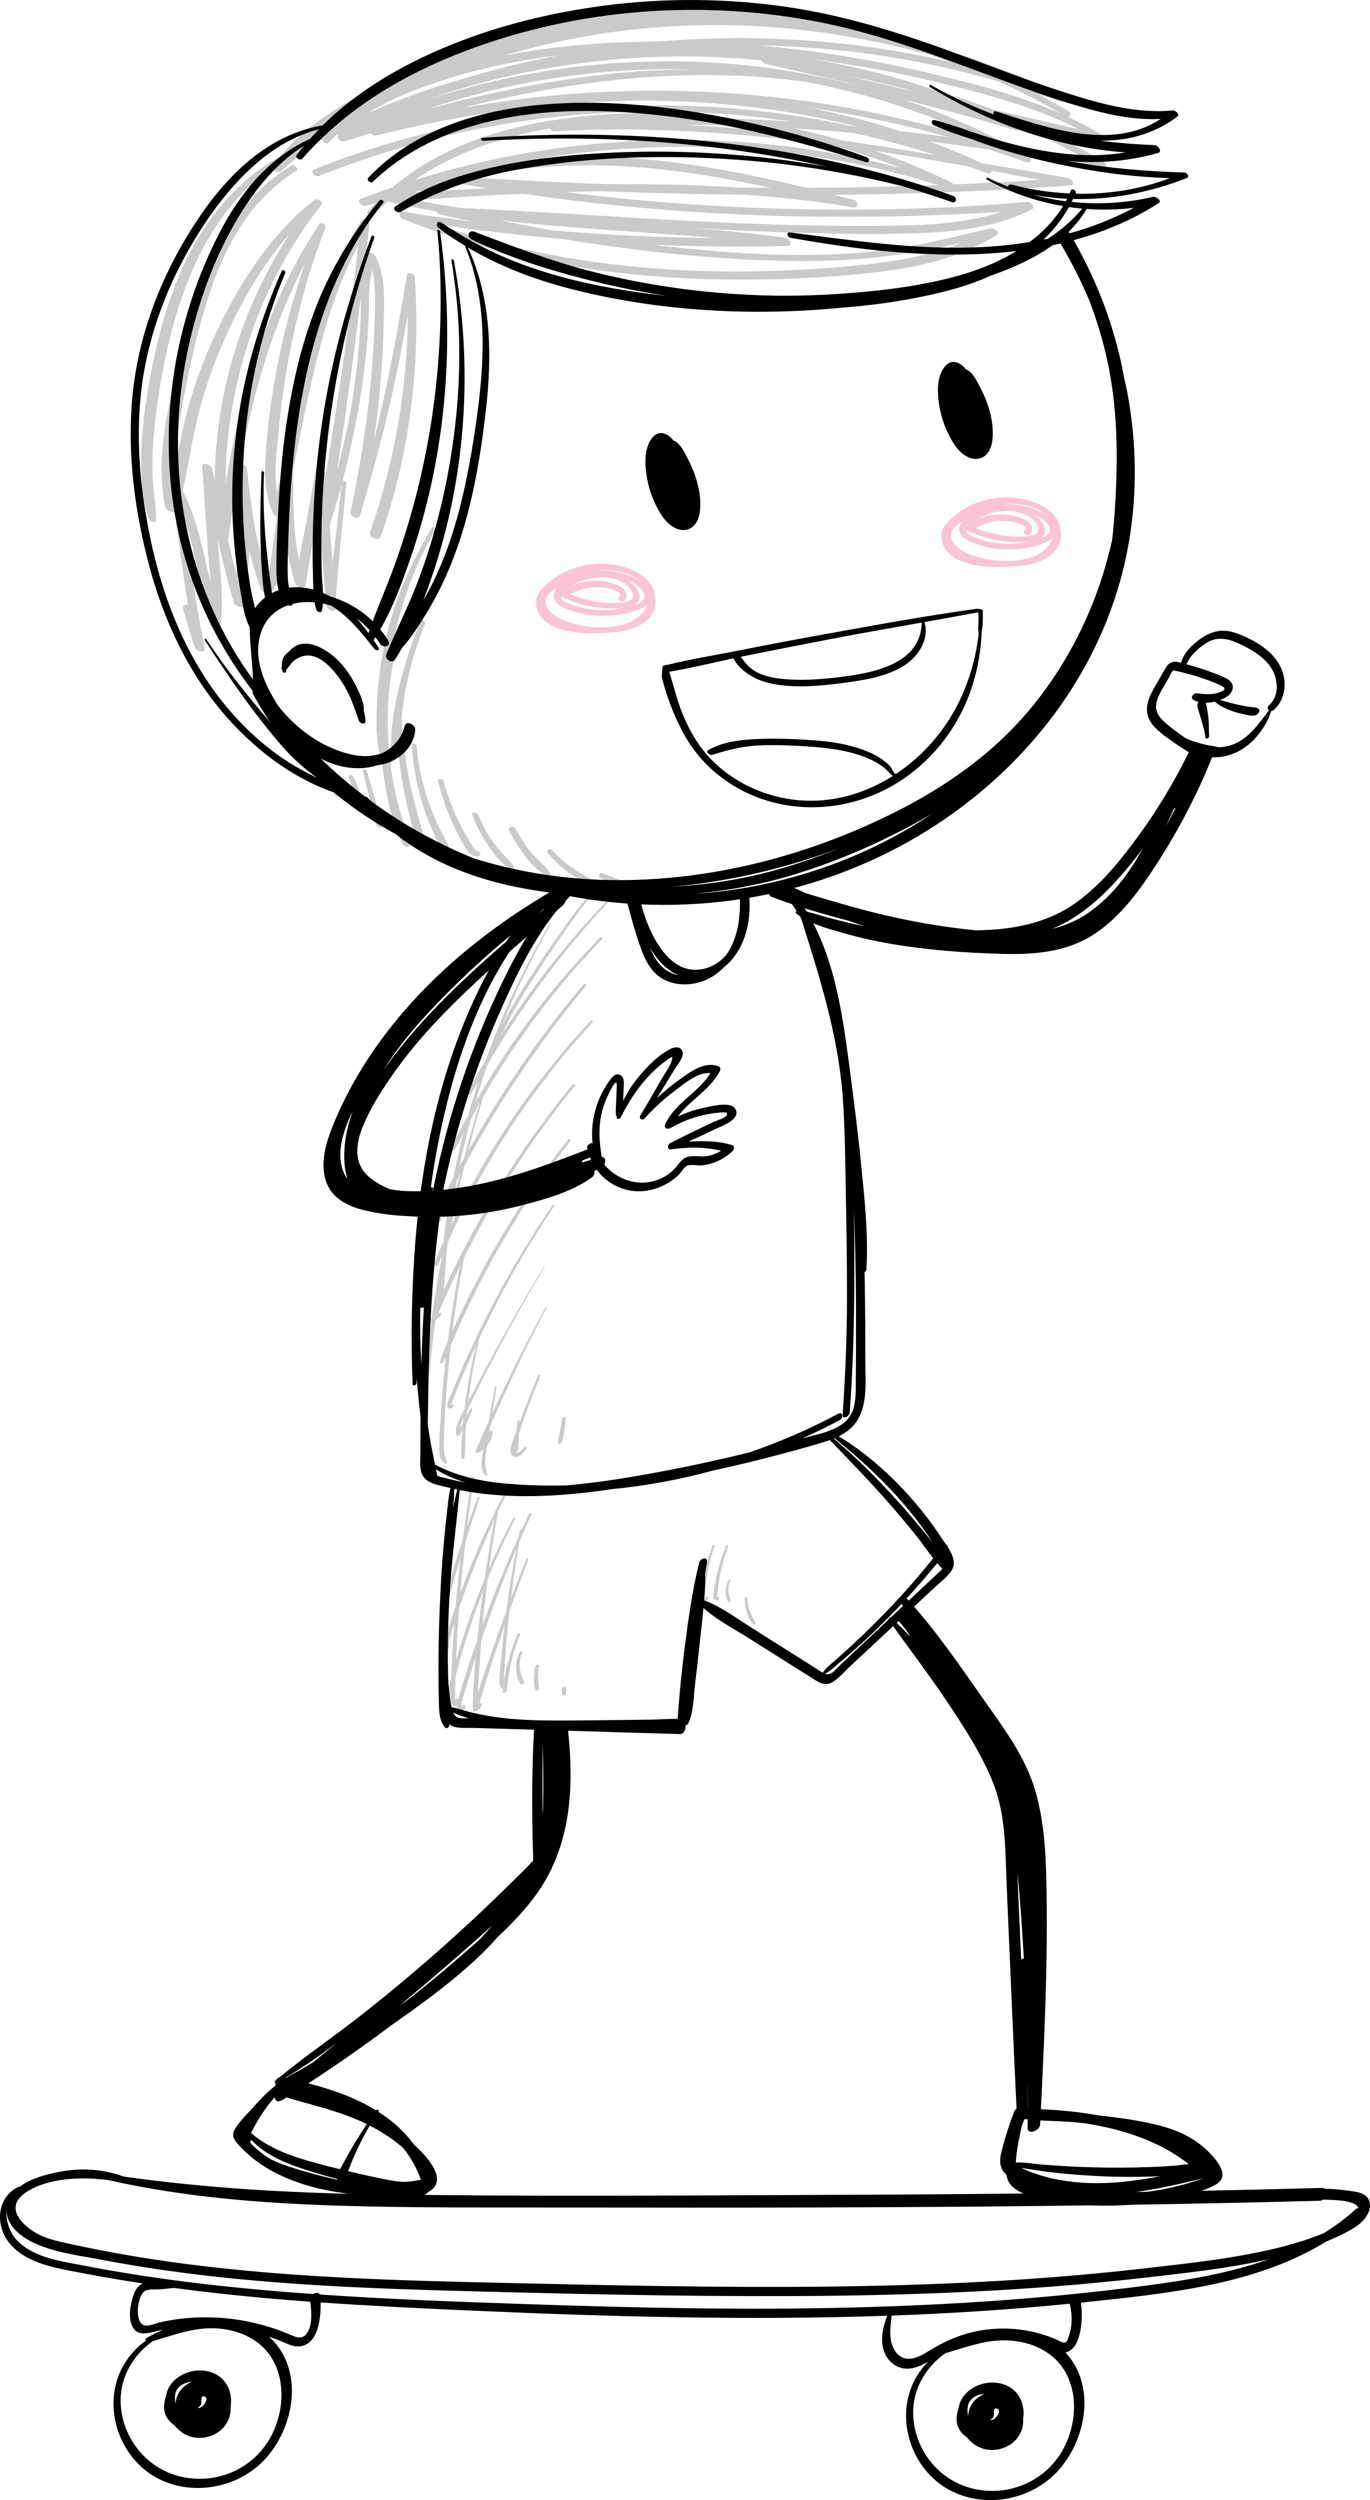 <svg width="108" height="197" viewBox="0 0 108 197" fill="none" xmlns="http://www.w3.org/2000/svg">
<path d="M38.904 83.095C39.529 82.049 40.182 81.02 40.861 80.009C42.212 77.996 43.662 76.05 45.215 74.189C46.092 73.137 46.999 72.11 47.931 71.107C48.013 71.019 47.913 70.915 47.828 71.003C44.675 74.274 41.866 77.873 39.431 81.707C39.861 80.907 40.262 80.094 40.711 79.303C41.197 78.45 41.711 77.614 42.242 76.788C43.292 75.158 44.381 73.541 45.52 71.97C46.121 71.14 46.795 70.336 47.703 69.832C47.781 69.789 47.742 69.678 47.654 69.725C46.066 70.586 45.093 72.226 44.077 73.656C42.882 75.34 41.715 77.049 40.663 78.827C40.307 79.426 39.951 80.037 39.628 80.662C39.853 80.106 40.082 79.552 40.322 79.002C41.229 76.92 42.249 74.888 43.375 72.915C43.418 72.84 43.32 72.805 43.282 72.871C41.296 76.261 39.621 79.833 38.295 83.532C37.773 84.382 37.262 85.247 36.862 86.148C36.78 86.332 37.037 86.353 37.12 86.221C37.33 85.885 37.528 85.541 37.723 85.195C37.437 86.067 37.172 86.944 36.925 87.827C36.447 88.684 35.987 89.553 35.593 90.446C35.498 90.66 35.809 90.702 35.898 90.533C36.109 90.135 36.315 89.735 36.521 89.334C36.227 90.49 35.965 91.654 35.735 92.824C35.673 92.945 35.606 93.062 35.544 93.182C35.143 93.956 34.72 94.733 34.372 95.532C34.281 95.742 34.242 96.047 34.463 96.205C34.617 96.316 34.753 96.22 34.828 96.07C34.907 95.913 34.686 95.913 34.614 96.009C34.693 95.904 34.662 95.967 34.649 95.833C34.638 95.73 34.68 95.669 34.717 95.577C34.774 95.436 34.849 95.302 34.916 95.166C35.082 94.823 35.25 94.482 35.421 94.142C35.455 94.074 35.491 94.007 35.525 93.939C35.434 94.45 35.349 94.962 35.271 95.475C35.153 96.249 35.054 97.026 34.965 97.803C34.7 98.395 34.447 98.991 34.227 99.597C34.143 99.827 34.449 99.802 34.526 99.635C34.633 99.403 34.737 99.171 34.841 98.938C34.837 98.976 34.835 99.016 34.832 99.054C34.535 100.635 34.266 102.22 34.04 103.814C34.016 103.872 33.987 103.93 33.964 103.989C33.929 104.074 33.95 104.131 33.995 104.162C33.744 105.967 33.534 107.779 33.376 109.596C33.278 110.715 33.18 111.837 33.141 112.959C33.106 113.961 33.075 115.104 33.534 116.022C33.603 116.161 33.817 116.008 33.796 115.887C33.615 114.885 33.475 113.931 33.508 112.908C33.538 111.948 33.615 110.988 33.691 110.031C33.846 108.095 34.051 106.164 34.304 104.238C34.312 104.176 34.322 104.114 34.33 104.052C34.462 103.928 34.594 103.804 34.726 103.68C34.887 103.527 34.724 103.364 34.559 103.469C35.096 102.211 35.665 100.968 36.265 99.742C35.876 101.718 35.553 103.705 35.297 105.702C35.078 106.215 34.869 106.73 34.687 107.255C34.607 107.487 34.91 107.46 34.986 107.293C35.042 107.169 35.094 107.042 35.15 106.917C34.946 108.704 34.794 110.497 34.7 112.294C34.667 112.908 34.627 113.523 34.623 114.137C34.62 114.592 34.658 115.067 35.07 115.333C35.153 115.387 35.274 115.248 35.237 115.168C35.026 114.721 34.977 114.275 34.989 113.786C35.002 113.231 35.023 112.677 35.048 112.122C35.098 111.015 35.169 109.907 35.26 108.801C35.337 107.88 35.429 106.96 35.532 106.042C35.866 105.261 36.197 104.479 36.555 103.707C37.112 102.506 37.701 101.319 38.325 100.151C39.551 97.851 40.902 95.618 42.368 93.463C43.196 92.246 44.063 91.055 44.964 89.89C45.071 89.751 44.87 89.687 44.779 89.803C41.531 93.933 38.743 98.414 36.472 103.152C36.204 103.712 35.935 104.277 35.676 104.845C35.784 103.981 35.901 103.117 36.034 102.257C36.196 101.207 36.381 100.162 36.579 99.12C38.281 95.719 40.223 92.445 42.437 89.34C43.352 88.058 44.308 86.806 45.307 85.587C45.424 85.445 45.21 85.375 45.111 85.495C41.542 89.852 38.458 94.59 35.952 99.634C35.608 100.325 35.275 101.024 34.953 101.726C35.078 100.872 35.092 99.988 35.172 99.134C35.204 98.792 35.239 98.451 35.275 98.11C35.291 98.027 35.308 97.944 35.324 97.861C35.657 97.111 35.993 96.361 36.357 95.623C37.015 94.288 37.723 92.977 38.475 91.691C39.957 89.157 41.617 86.724 43.429 84.415C44.463 83.096 45.551 81.821 46.69 80.592C46.803 80.47 46.664 80.325 46.548 80.448C42.489 84.806 39.04 89.686 36.33 94.991C36.08 95.479 35.836 95.976 35.594 96.473C35.84 95.242 36.098 94.014 36.384 92.793C36.458 92.477 36.544 92.163 36.621 91.848C37.215 90.748 37.829 89.659 38.47 88.586C39.914 86.168 41.481 83.827 43.153 81.561C44.115 80.256 45.114 78.977 46.154 77.733C46.274 77.589 46.117 77.421 45.992 77.57C42.565 81.651 39.525 86.037 36.916 90.677C37.277 89.268 37.658 87.863 38.076 86.468C38.619 85.529 39.179 84.599 39.769 83.688C41.205 81.469 42.778 79.336 44.479 77.313C45.431 76.181 46.422 75.085 47.451 74.023C47.572 73.898 47.427 73.747 47.304 73.873C43.591 77.659 40.351 81.899 37.692 86.487C37.629 86.597 37.565 86.709 37.502 86.819C37.778 85.871 38.075 84.931 38.395 83.997C38.557 83.692 38.727 83.391 38.904 83.095ZM35.708 94.777C35.805 94.175 35.907 93.575 36.02 92.976C36.097 92.827 36.174 92.679 36.25 92.529C36.063 93.278 35.879 94.026 35.708 94.777ZM37.729 87.052C37.754 87.01 37.779 86.968 37.804 86.926C37.363 88.373 36.952 89.828 36.569 91.29C36.457 91.492 36.341 91.692 36.231 91.895C36.339 91.37 36.452 90.844 36.575 90.322C36.738 89.621 36.916 88.924 37.101 88.23C37.307 87.835 37.512 87.44 37.729 87.052Z" fill="#C9CACC"/>
<path d="M41.581 98.345C42.251 97.231 42.95 96.135 43.674 95.055C43.745 94.949 43.6 94.9 43.539 94.991C40.586 99.319 38.062 103.937 36.019 108.761C35.875 109.101 35.733 109.442 35.593 109.784C35.478 110.066 35.272 110.407 35.256 110.716C35.237 111.106 35.761 111.054 35.74 110.715C35.73 110.554 35.484 110.665 35.477 110.783C35.482 110.709 35.608 110.546 35.64 110.473C35.664 110.419 35.683 110.364 35.705 110.31C35.755 110.184 35.803 110.057 35.853 109.931C35.968 109.643 36.083 109.355 36.201 109.068C36.414 108.547 36.633 108.03 36.857 107.514C37.082 106.997 37.312 106.482 37.548 105.969C37.189 107.406 36.905 108.86 36.705 110.328C36.674 110.561 36.648 110.794 36.62 111.026C36.549 111.168 36.476 111.308 36.404 111.449C36.154 111.946 35.834 112.477 35.962 113.053C35.996 113.21 36.176 113.145 36.244 113.051C36.319 112.949 36.385 112.842 36.452 112.737C36.395 113.45 36.33 114.178 36.379 114.89C36.39 115.041 36.612 114.933 36.622 114.826C36.694 114.073 36.681 113.311 36.727 112.555C36.734 112.444 36.745 112.332 36.752 112.221C36.94 111.863 37.098 111.49 37.221 111.1C37.268 110.952 37.073 110.961 37.03 111.075C36.963 111.25 36.881 111.416 36.801 111.585C36.815 111.426 36.83 111.267 36.846 111.109C37.102 110.579 37.362 110.051 37.624 109.524C38.179 108.411 38.748 107.304 39.332 106.205C40.471 104.057 41.667 101.944 42.923 99.862C42.958 99.807 42.883 99.78 42.854 99.83C41.532 102.014 40.251 104.225 39.024 106.464C38.434 107.54 37.856 108.623 37.293 109.714C37.166 109.959 37.041 110.206 36.916 110.451C36.924 110.38 36.93 110.309 36.939 110.237C37.122 108.717 37.393 107.208 37.745 105.718C37.756 105.672 37.727 105.659 37.693 105.665C37.891 105.241 38.089 104.818 38.294 104.398C39.3 102.333 40.398 100.313 41.581 98.345ZM36.262 112.557C36.29 112.266 36.41 111.98 36.546 111.704C36.532 111.852 36.519 111.998 36.505 112.146C36.425 112.284 36.351 112.424 36.262 112.557Z" fill="#C9CACC"/>
<path d="M38.66 112.362C40.023 109.208 41.5 106.102 43.086 103.053C43.117 102.992 43.023 102.978 42.996 103.027C41.504 105.752 40.115 108.531 38.818 111.353C38.924 110.665 39.03 109.977 39.142 109.291C39.157 109.199 39.024 109.239 39.012 109.308C38.848 110.224 38.675 111.137 38.504 112.051C38.164 112.8 37.826 113.55 37.5 114.305C37.449 114.422 37.553 114.53 37.672 114.479C37.827 114.411 37.971 114.324 38.101 114.223C38.06 114.451 38.018 114.68 37.988 114.909C37.928 115.382 37.912 115.883 38.248 116.257C38.321 116.338 38.451 116.201 38.42 116.119C38.224 115.599 38.228 115.102 38.309 114.559C38.341 114.344 38.377 114.129 38.411 113.914C38.653 113.618 38.807 113.255 38.83 112.856C38.839 112.691 38.658 112.725 38.585 112.828C38.587 112.817 38.589 112.806 38.59 112.796C38.615 112.651 38.637 112.506 38.66 112.362Z" fill="#C9CACC"/>
<path d="M40.816 114.289C40.875 113.908 40.874 113.514 40.898 113.13C40.902 113.069 40.906 113.008 40.91 112.949C41.041 112.561 41.171 112.172 41.306 111.786C41.707 110.654 42.138 109.534 42.59 108.421C42.644 108.289 42.458 108.296 42.414 108.399C41.904 109.615 41.426 110.846 40.967 112.082C40.969 112.045 40.971 112.008 40.974 111.972C40.982 111.846 40.808 111.9 40.797 111.996C40.771 112.246 40.746 112.495 40.719 112.743C40.69 112.822 40.659 112.901 40.63 112.981C40.51 113.314 40.367 113.65 40.278 113.993C40.223 114.203 40.193 114.462 40.341 114.644C40.722 115.113 41.294 114.499 41.477 114.159C41.557 114.01 41.384 113.956 41.297 114.075C41.176 114.24 40.849 114.563 40.663 114.432C40.67 114.432 40.679 114.432 40.686 114.43C40.75 114.414 40.805 114.354 40.816 114.289Z" fill="#C9CACC"/>
<path d="M44.291 111.824C44.225 112.434 44.1 113.028 43.977 113.627C43.958 113.718 44.036 113.786 44.123 113.775C44.228 113.761 44.296 113.675 44.322 113.579C44.48 112.996 44.555 112.383 44.603 111.781C44.62 111.56 44.309 111.653 44.291 111.824Z" fill="#C9CACC"/>
<path d="M41.892 119.333C41.958 119.189 41.746 119.197 41.693 119.308C41.485 119.749 41.286 120.195 41.084 120.638C41.089 120.611 41.092 120.583 41.097 120.554C41.111 120.481 41.004 120.514 40.993 120.569C40.961 120.725 40.932 120.882 40.9 121.038C39.865 123.337 38.912 125.67 38.047 128.038C38.083 127.647 38.116 127.256 38.158 126.866C38.247 126.051 38.346 125.237 38.449 124.425C38.671 123.878 38.898 123.334 39.134 122.794C39.594 121.743 40.086 120.705 40.605 119.681C40.667 119.557 40.481 119.565 40.432 119.659C39.76 120.943 39.137 122.252 38.561 123.581C38.754 122.152 38.973 120.729 39.233 119.311C39.241 119.268 39.223 119.25 39.199 119.242C39.413 118.783 39.629 118.326 39.85 117.871C39.915 117.738 39.72 117.749 39.668 117.848C38.567 119.968 37.591 122.15 36.726 124.378C36.576 124.762 36.435 125.149 36.292 125.536C36.405 124.187 36.537 122.841 36.693 121.497C37.055 120.339 37.428 119.185 37.812 118.034C37.853 117.913 37.69 117.921 37.655 118.014C37.364 118.765 37.092 119.523 36.828 120.284C36.989 118.998 37.175 117.718 37.384 116.439C37.406 116.304 37.209 116.361 37.192 116.465C36.927 118.077 36.694 119.694 36.486 121.312C36.298 121.885 36.106 122.457 35.93 123.034C35.676 123.859 35.434 124.687 35.204 125.519C34.991 126.284 34.64 127.161 34.764 127.965C34.79 128.139 35.036 128.018 35.046 127.891C35.118 127.032 35.322 126.228 35.546 125.396C35.772 124.558 36.011 123.723 36.259 122.892C36.276 122.837 36.293 122.783 36.31 122.729C36.159 124.012 36.029 125.299 35.919 126.586C35.79 126.958 35.659 127.33 35.539 127.705C35.367 128.243 35.21 128.787 35.095 129.34C34.987 129.86 34.839 130.466 34.952 130.994C34.987 131.159 35.184 131.033 35.208 130.926C35.336 130.354 35.337 129.755 35.46 129.178C35.555 128.726 35.683 128.282 35.819 127.841C35.709 129.296 35.625 130.753 35.568 132.213C35.497 132.483 35.42 132.752 35.353 133.023C35.272 133.346 35.195 133.668 35.12 133.991C35.075 134.186 34.959 134.463 35.084 134.651C35.265 134.921 35.706 134.69 35.607 134.391C35.557 134.239 35.3 134.406 35.33 134.534C35.309 134.441 35.401 134.22 35.423 134.116C35.447 134.007 35.471 133.9 35.497 133.792C35.504 134.127 35.579 134.441 35.88 134.408C35.922 134.403 35.962 134.382 35.999 134.357C35.986 134.486 35.999 134.617 36.09 134.709C36.299 134.925 36.744 134.721 36.69 134.419C36.66 134.257 36.432 134.367 36.424 134.489C36.43 134.399 36.369 134.319 36.377 134.225C36.383 134.155 36.413 134.082 36.432 134.016C36.465 133.9 36.499 133.784 36.533 133.668C36.612 133.398 36.694 133.128 36.775 132.858C36.926 132.358 37.081 131.859 37.241 131.361C37.32 131.113 37.409 130.868 37.49 130.619C37.375 131.936 37.291 133.256 37.266 134.572C37.265 134.618 37.282 134.645 37.307 134.66C37.301 134.679 37.295 134.699 37.29 134.718C37.256 134.84 37.391 134.883 37.479 134.854C37.722 134.774 37.898 134.603 37.968 134.353C38.011 134.198 37.877 134.162 37.777 134.217C38.044 133.391 38.286 132.557 38.551 131.73C38.87 130.738 39.197 129.749 39.535 128.764C39.615 128.529 39.699 128.298 39.78 128.064C39.671 129.001 39.573 129.94 39.493 130.879C39.445 131.442 39.34 132.045 39.371 132.609C39.382 132.802 39.465 133.041 39.653 133.054C39.647 133.142 39.637 133.23 39.635 133.316C39.631 133.507 39.917 133.363 39.938 133.237C40.059 132.491 40.127 131.744 40.298 131.004C40.471 130.254 40.706 129.521 40.993 128.807C41.052 128.658 40.844 128.667 40.794 128.781C40.485 129.502 40.229 130.243 40.03 131.002C39.906 131.477 39.792 131.97 39.718 132.465C39.719 132.262 39.734 132.029 39.735 132.007C39.75 131.739 39.766 131.472 39.783 131.205C39.814 130.711 39.85 130.218 39.89 129.726C39.964 128.808 40.057 127.893 40.159 126.979C40.641 125.609 41.132 124.243 41.65 122.886C41.698 122.76 41.522 122.766 41.483 122.865C41.074 123.893 40.673 124.926 40.282 125.962C40.468 124.457 40.691 122.956 40.947 121.462C41.256 120.751 41.568 120.04 41.892 119.333ZM35.959 130.686C36.006 129.544 36.069 128.404 36.148 127.264C36.161 127.076 36.182 126.888 36.195 126.699C36.475 125.875 36.767 125.057 37.076 124.244C37.656 122.718 38.293 121.216 38.973 119.731C38.688 121.294 38.427 122.861 38.201 124.433C37.336 126.516 36.583 128.645 35.954 130.814C35.956 130.772 35.957 130.729 35.959 130.686ZM36.329 133.161C36.254 133.406 36.18 133.652 36.108 133.899C36.085 133.885 36.059 133.872 36.024 133.866C35.971 133.858 35.919 133.886 35.882 133.927C35.876 133.852 35.873 133.781 35.873 133.758C35.872 133.633 35.877 133.508 35.88 133.383C35.886 133.065 35.892 132.748 35.901 132.431C35.904 132.321 35.909 132.212 35.912 132.102C35.963 131.904 36.011 131.705 36.064 131.506C36.334 130.504 36.631 129.51 36.953 128.522C37.295 127.469 37.671 126.425 38.07 125.392C38 125.916 37.932 126.441 37.871 126.966C37.784 127.718 37.702 128.473 37.625 129.23C37.166 130.532 36.733 131.841 36.329 133.161ZM39.914 126.97C39.69 127.576 39.464 128.179 39.249 128.787C38.707 130.323 38.145 131.871 37.664 133.435C37.75 132.046 37.833 130.66 37.941 129.273C38.042 128.978 38.136 128.681 38.239 128.386C38.928 126.435 39.667 124.5 40.465 122.59C40.543 122.403 40.624 122.219 40.703 122.032C40.392 123.67 40.128 125.316 39.914 126.97Z" fill="#C9CACC"/>
<path d="M42.483 131.279C42.495 131.203 42.434 131.145 42.36 131.155C42.276 131.165 42.211 131.239 42.194 131.319C42.127 131.625 42.092 131.935 42.086 132.249C42.08 132.559 42.094 132.872 42.204 133.165C42.23 133.232 42.32 133.227 42.37 133.2C42.437 133.166 42.482 133.099 42.479 133.023C42.468 132.729 42.422 132.437 42.414 132.142C42.408 131.852 42.433 131.564 42.483 131.279Z" fill="#C9CACC"/>
<path d="M44.636 133.014C44.633 132.974 44.605 132.934 44.569 132.916C44.531 132.897 44.477 132.901 44.439 132.917C44.391 132.937 44.345 132.971 44.317 133.016C44.291 133.058 44.278 133.101 44.28 133.15C44.283 133.21 44.285 133.27 44.287 133.329C44.288 133.344 44.287 133.36 44.288 133.375C44.291 133.388 44.294 133.401 44.297 133.414C44.304 133.442 44.311 133.471 44.317 133.499C44.326 133.535 44.34 133.571 44.377 133.587C44.409 133.6 44.441 133.6 44.473 133.592C44.509 133.582 44.545 133.563 44.572 133.535C44.602 133.503 44.63 133.462 44.635 133.417C44.643 133.343 44.653 133.27 44.648 133.194C44.645 133.135 44.641 133.074 44.636 133.014Z" fill="#C9CACC"/>
<path d="M55.684 125.829C55.646 125.856 55.608 125.883 55.57 125.91C55.643 124.508 55.849 123.151 56.341 121.823C56.389 121.69 56.203 121.695 56.164 121.801C55.642 123.214 55.277 124.737 55.249 126.249C55.246 126.391 55.436 126.337 55.495 126.283C55.596 126.19 55.701 126.099 55.805 126.008C55.917 125.91 55.817 125.733 55.684 125.829Z" fill="#C9CACC"/>
<path d="M56.639 124.912C56.687 124.57 56.747 124.23 56.818 123.892C56.968 123.191 57.169 122.498 57.41 121.822C57.453 121.699 57.287 121.709 57.248 121.802C56.874 122.695 56.596 123.622 56.409 124.573C56.364 124.801 56.324 125.03 56.29 125.26C56.261 125.451 56.185 125.704 56.229 125.896C56.284 126.135 56.682 126.237 56.695 125.928C56.699 125.839 56.644 125.82 56.585 125.836C56.58 125.825 56.575 125.814 56.563 125.803C56.542 125.764 56.537 125.722 56.551 125.677C56.556 125.601 56.566 125.523 56.574 125.447C56.593 125.267 56.614 125.09 56.639 124.912Z" fill="#C9CACC"/>
<path d="M57.413 125.282C57.407 125.015 57.473 124.75 57.595 124.511C57.642 124.421 57.503 124.403 57.463 124.473C57.177 124.97 57.092 125.677 57.399 126.185C57.468 126.299 57.648 126.16 57.603 126.052C57.497 125.804 57.419 125.554 57.413 125.282Z" fill="#C9CACC"/>
<path d="M59.555 127.854C59.395 127.545 59.212 127.246 59.094 126.917C58.975 126.588 58.912 126.242 58.901 125.893C58.898 125.839 58.836 125.826 58.795 125.841C58.741 125.86 58.711 125.911 58.71 125.966C58.706 126.332 58.76 126.695 58.866 127.045C58.973 127.396 59.118 127.733 59.377 127.997C59.452 128.074 59.6 127.941 59.555 127.854Z" fill="#C9CACC"/>
<path d="M41.307 132.499C40.943 131.787 40.84 130.98 41.158 130.231C41.181 130.178 41.158 130.116 41.098 130.106C41.033 130.095 40.976 130.151 40.951 130.203C40.588 130.963 40.567 131.955 41.025 132.681C41.123 132.836 41.382 132.644 41.307 132.499Z" fill="#C9CACC"/>
<path d="M57.227 75.277C56.587 75.993 55.709 76.461 54.68 76.413C52.975 76.333 51.841 74.585 51.219 73.185C50.892 72.448 50.651 71.684 50.459 70.908C50.106 70.923 49.751 70.933 49.395 70.936C49.501 71.348 49.615 71.76 49.728 72.166C49.989 73.102 50.26 74.046 50.608 74.954C50.889 75.684 51.26 76.398 51.886 76.891C52.943 77.721 54.47 77.736 55.662 77.21C56.187 76.979 56.647 76.641 57.043 76.236C57.944 75.538 58.533 74.496 58.833 73.399C59.137 72.286 59.137 71.148 59.018 70.017C58.781 70.052 58.544 70.085 58.307 70.117C58.412 71.93 58.269 73.856 57.227 75.277ZM52.914 76.664C52.066 76.29 51.586 75.531 51.247 74.699C51.69 75.444 52.247 76.119 52.966 76.578C53.139 76.689 53.32 76.772 53.502 76.846C53.302 76.803 53.104 76.748 52.914 76.664Z" fill="black"/>
<path d="M74.728 121.925C74.742 121.833 74.689 121.768 74.613 121.749C74.464 121.529 74.31 121.319 74.183 121.126C73.511 120.103 72.772 119.132 71.968 118.21C70.273 116.265 68.33 114.514 66.119 113.175C66.766 112.856 67.332 112.415 67.696 111.732C68.406 110.401 68.212 108.683 68.216 107.232C68.221 105.374 68.209 103.515 68.182 101.657C68.175 101.186 68.164 100.714 68.154 100.242C68.231 100.195 68.295 100.12 68.3 100.044C68.459 97.456 68.192 94.82 67.934 92.245C67.666 89.552 67.342 86.863 66.982 84.181C66.355 79.507 65.724 74.728 62.911 70.784C62.728 70.528 62.532 70.275 62.33 70.026C62.193 69.803 62.046 69.586 61.9 69.368C61.658 69.448 61.413 69.522 61.164 69.588C61.123 69.599 61.082 69.606 61.041 69.616C61.831 70.39 62.508 71.275 63.08 72.23C63.104 72.272 63.127 72.316 63.153 72.359C64.603 76.958 66.072 81.553 66.431 86.398C66.625 89.031 66.629 91.684 66.682 94.324C66.735 96.988 66.773 99.653 66.769 102.317C66.764 105.374 66.638 108.432 66.427 111.481C66.399 111.887 66.962 111.62 66.985 111.31C67.372 106.043 67.394 100.745 67.316 95.466C67.32 95.563 67.326 95.66 67.33 95.758C67.469 99.264 67.494 102.771 67.479 106.279C67.475 107.138 67.471 107.996 67.466 108.854C67.462 109.59 67.481 110.358 67.252 111.067C66.733 112.675 64.645 112.948 63.237 113.347C63.234 113.348 63.232 113.348 63.23 113.349C64.241 112.894 65.24 112.412 66.218 111.889C66.502 111.737 66.436 111.207 66.078 111.399C63.846 112.594 61.509 113.606 59.106 114.437C57.046 114.944 54.975 115.407 52.891 115.808C50.174 116.331 47.427 116.805 44.665 117.047C43.209 117.079 41.753 117.049 40.302 116.939C38.214 116.782 36.142 116.4 34.294 115.405C34.075 114.368 33.877 113.327 33.721 112.28C33.73 111.787 33.741 111.295 33.746 110.807C33.763 109.256 33.794 107.707 33.85 106.159C33.996 102.053 34.308 97.937 34.962 93.879C34.949 93.876 34.936 93.871 34.922 93.866C35.413 91.472 36.028 89.108 36.76 86.777C37.568 84.206 38.53 81.682 39.636 79.224C40.711 76.837 41.873 74.438 43.443 72.331C43.93 71.677 44.474 71.065 45.061 70.496C44.57 70.376 44.088 70.226 43.619 70.042C42.973 70.571 42.365 71.147 41.807 71.76C39.848 73.916 38.399 76.489 37.208 79.133C34.535 85.07 33.219 91.57 32.728 98.039C32.45 101.709 32.374 105.395 32.528 109.073C32.535 109.259 32.831 109.133 32.835 108.993C32.84 108.866 32.845 108.739 32.85 108.613C32.927 109.607 33.022 110.6 33.153 111.589C33.152 111.698 33.15 111.807 33.15 111.915C33.145 112.717 33.144 113.519 33.146 114.321C33.147 114.94 33.016 115.756 33.352 116.315C33.695 116.884 34.498 117.005 35.088 117.155C35.229 117.191 35.372 117.218 35.514 117.251C35.346 117.963 35.284 118.724 35.205 119.441C35.117 120.236 35.036 121.032 34.964 121.829C34.817 123.479 34.728 125.135 34.661 126.789C34.594 128.443 34.562 130.098 34.568 131.754C34.571 132.598 34.578 133.443 34.602 134.287C34.62 134.947 34.645 135.586 35.079 136.116C35.219 136.289 35.47 136.037 35.418 135.866C35.416 135.859 35.415 135.852 35.413 135.845C35.517 135.946 35.645 136.024 35.812 136.069C36.309 136.201 36.886 136.139 37.393 136.154C39.916 136.229 42.439 136.305 44.962 136.381C47.845 136.468 50.728 136.563 53.613 136.638C53.854 136.643 54.022 136.372 54.034 136.163C54.037 136.106 54.042 136.049 54.045 135.992C54.063 135.975 54.077 135.956 54.092 135.937C54.169 135.901 54.242 135.838 54.268 135.781C54.684 134.888 54.67 133.709 54.79 132.737C54.915 131.731 55.029 130.724 55.136 129.716C55.242 128.721 55.365 127.712 55.457 126.7C56.437 127.595 57.691 128.247 58.804 128.947C60.029 129.718 61.253 130.49 62.479 131.26C63.061 131.627 63.64 131.996 64.224 132.359C64.724 132.671 65.147 132.86 65.684 132.511C66.16 132.2 66.566 131.722 66.978 131.336C67.563 130.789 68.15 130.243 68.736 129.696C69.802 128.702 70.867 127.708 71.933 126.714C72.465 126.217 73 125.721 73.531 125.223C73.989 124.793 74.534 124.379 74.924 123.883C75.426 123.248 75.13 122.553 74.728 121.925ZM33.965 93.534C34.126 92.406 34.305 91.282 34.523 90.161C35.664 84.309 37.63 78.195 41.293 73.403C41.995 72.485 42.778 71.611 43.647 70.84C41.964 72.789 40.672 75.189 39.629 77.34C37.144 82.468 35.315 87.901 34.197 93.488C34.039 94.271 33.892 95.06 33.758 95.852C33.873 95.1 33.998 94.348 34.144 93.601C34.084 93.579 34.026 93.555 33.965 93.534ZM33.218 107.559C33.126 106.048 33.103 104.534 33.135 103.02C33.197 103.08 33.315 103.059 33.417 102.995C33.326 104.515 33.26 106.036 33.218 107.559ZM65.784 113.327C68.719 115.684 71.481 118.371 73.522 121.556C73.214 121.166 72.904 120.778 72.587 120.395C71.86 119.514 71.11 118.653 70.335 117.813C68.882 116.24 67.368 114.722 65.719 113.352C65.74 113.343 65.763 113.336 65.784 113.327ZM34.476 116.286C34.437 116.117 34.407 115.948 34.369 115.779C35.095 116.237 35.888 116.576 36.711 116.825C36.325 116.754 35.939 116.672 35.556 116.58C35.197 116.493 34.826 116.41 34.476 116.286ZM36.046 117.37C35.92 117.867 35.811 118.368 35.709 118.872C35.763 118.357 35.816 117.833 35.816 117.319C35.894 117.335 35.97 117.354 36.046 117.37ZM36.906 135.4C36.627 135.392 36.202 135.45 35.965 135.27C35.868 135.197 35.792 135.081 35.728 134.942C36.126 135.137 36.559 135.276 36.97 135.402C36.949 135.401 36.927 135.401 36.906 135.4ZM64.516 131.59C63.934 131.223 63.354 130.856 62.773 130.489C61.549 129.715 60.326 128.942 59.103 128.169C57.952 127.441 56.794 126.57 55.506 126.104C55.563 125.378 55.597 124.653 55.595 123.933C55.642 123.66 55.69 123.386 55.735 123.112C55.815 122.619 55.21 122.762 55.118 123.132C54.578 125.305 54.268 127.559 53.979 129.777C53.734 131.66 53.555 133.55 53.42 135.443C52.747 135.432 52.062 135.488 51.396 135.5C50.568 135.513 49.741 135.523 48.913 135.532C47.294 135.548 45.674 135.575 44.055 135.575C42.607 135.575 41.152 135.54 39.712 135.381C38.925 135.294 38.144 135.157 37.37 134.986C36.776 134.854 36.189 134.644 35.591 134.518C35.504 134.148 35.468 133.744 35.434 133.501C35.355 132.916 35.33 132.323 35.317 131.733C35.267 129.443 35.337 127.146 35.496 124.861C35.669 122.37 36.004 119.899 36.239 117.415C36.703 117.506 37.169 117.586 37.637 117.648C40.965 118.092 44.345 117.885 47.659 117.423C47.813 117.401 47.965 117.375 48.119 117.352C50.852 117.093 53.563 116.598 56.212 115.874C56.983 115.705 57.752 115.533 58.52 115.35C60.384 114.906 62.237 114.418 64.079 113.888C64.521 113.761 64.977 113.631 65.418 113.47C66.993 115.112 68.586 116.738 70.082 118.453C70.811 119.288 71.526 120.137 72.222 121.001C72.678 121.566 73.1 122.2 73.561 122.785C73.533 122.822 73.506 122.86 73.478 122.895C73.09 123.378 72.693 123.856 72.289 124.328C71.478 125.275 70.637 126.197 69.769 127.092C68.948 127.937 68.108 128.763 67.244 129.564C66.787 129.987 66.321 130.4 65.86 130.816C65.517 131.125 65.109 131.415 64.855 131.806C64.744 131.743 64.636 131.666 64.516 131.59ZM74.128 123.785C73.889 124.008 73.648 124.232 73.409 124.456C72.903 124.929 72.399 125.403 71.895 125.878C70.964 126.752 70.035 127.626 69.106 128.5C68.15 129.398 67.195 130.299 66.236 131.196C66.034 131.385 65.801 131.696 65.553 131.831C65.35 131.941 65.184 131.939 65.027 131.884C65.409 131.715 65.75 131.365 66.059 131.114C66.541 130.723 67.006 130.314 67.469 129.9C68.394 129.074 69.293 128.219 70.16 127.333C70.979 126.497 71.774 125.636 72.544 124.755C72.953 124.287 73.354 123.813 73.749 123.333C73.792 123.281 73.841 123.227 73.887 123.173C74.008 123.312 74.127 123.454 74.258 123.581C74.272 123.593 74.285 123.596 74.299 123.605C74.25 123.665 74.194 123.723 74.128 123.785Z" fill="black"/>
<path d="M43.613 135.854C43.123 135.818 42.631 135.783 42.139 135.772C42.124 135.987 42.109 136.201 42.096 136.416C42.026 137.619 41.987 138.824 41.968 140.029C41.949 141.284 41.949 142.541 41.967 143.796C41.977 144.465 41.991 145.135 42.013 145.804C42.022 146.069 42.021 146.341 42.031 146.613C41.384 147.31 40.691 147.972 40.016 148.636C36.352 152.241 32.479 155.642 28.436 158.816C26.334 160.466 24.109 161.977 22.046 163.672C21.945 163.706 21.858 163.781 21.794 163.874C21.762 163.902 21.727 163.926 21.695 163.953C21.626 164.012 21.644 164.084 21.696 164.114C21.688 164.187 21.709 164.252 21.75 164.308C21.375 164.608 21.014 164.924 20.686 165.266C20.43 165.533 20.122 165.854 19.831 166.204C19.81 166.224 19.789 166.243 19.769 166.263C19.338 166.702 18.889 167.186 18.557 167.706C18.278 168.143 18.342 168.46 18.671 168.853C18.941 169.174 19.242 169.466 19.554 169.743C19.684 169.871 19.825 169.99 19.971 170.101C21.46 171.271 23.306 172.015 25.115 172.445C26.573 172.791 28.067 172.95 29.56 173.038C29.57 173.039 29.582 173.04 29.592 173.04C29.598 173.041 29.603 173.042 29.61 173.043C30.376 173.132 31.146 173.175 31.918 173.166C32.44 173.16 33.074 173.206 33.538 172.912C33.624 172.857 33.691 172.795 33.752 172.728C35.32 171.894 33.934 170.168 32.637 168.985C32.151 168.33 31.585 167.733 30.952 167.214C30.59 166.917 30.21 166.653 29.821 166.405C29.822 166.403 29.823 166.401 29.824 166.399C29.926 166.25 29.737 166.178 29.638 166.288C28.005 165.281 26.172 164.647 24.308 164.158C26.534 162.712 28.714 161.194 30.834 159.595C30.922 159.534 31.01 159.476 31.097 159.414C33.449 157.758 35.81 156.033 37.89 154.039C38.354 153.593 38.797 153.127 39.219 152.645C40.325 151.613 41.371 150.522 42.254 149.308C43.785 147.205 44.601 144.706 44.864 142.134C45.076 140.07 44.977 137.995 44.733 135.938C44.358 135.912 43.986 135.882 43.613 135.854ZM23.096 170.825C22.464 170.626 21.813 170.393 21.218 170.071C21.001 169.93 20.789 169.781 20.583 169.622C20.328 169.425 20.087 169.21 19.852 168.987C19.796 168.913 19.748 168.837 19.705 168.76C19.752 168.718 19.788 168.664 19.808 168.608C21.271 170.197 23.674 170.859 25.66 171.444C25.959 171.532 26.262 171.607 26.562 171.689C26.566 171.716 26.573 171.741 26.583 171.761C25.412 171.49 24.241 171.187 23.096 170.825ZM31.566 169.065C31.645 169.131 31.721 169.203 31.799 169.271C32.278 169.869 32.688 170.535 32.998 171.293C33.057 171.44 33.128 171.598 33.178 171.756C32.629 171.862 32.116 171.965 31.539 171.91C30.941 171.852 30.349 171.721 29.762 171.601C28.985 171.443 28.212 171.267 27.441 171.083C27.552 170.816 27.645 170.537 27.753 170.282C27.936 169.848 28.13 169.419 28.335 168.995C28.583 168.481 28.856 167.982 29.143 167.491C30.002 167.932 30.825 168.447 31.566 169.065ZM28.804 167.319C28.84 167.336 28.875 167.356 28.911 167.373C28.583 167.872 28.261 168.375 27.954 168.886C27.69 169.325 27.436 169.77 27.193 170.221C27.072 170.445 26.929 170.683 26.808 170.927C26.472 170.844 26.135 170.765 25.801 170.678C23.637 170.114 21.506 169.534 19.788 168.083C19.807 168.041 19.827 168.003 19.841 167.975C19.944 167.763 20.055 167.554 20.173 167.35C20.421 166.918 20.689 166.496 20.982 166.095C21.195 165.802 21.422 165.523 21.656 165.253C21.677 165.517 21.893 165.701 22.269 165.468C22.371 165.405 22.472 165.338 22.574 165.274C24.682 165.891 26.809 166.358 28.804 167.319ZM24.652 162.523C24.27 162.75 23.888 162.977 23.504 163.199C23.175 163.356 22.858 163.533 22.551 163.731C22.531 163.726 22.511 163.722 22.491 163.717C23.914 162.892 25.276 161.931 26.602 160.938C25.951 161.465 25.306 162 24.652 162.523ZM37.762 152.873C37.256 153.323 36.745 153.763 36.242 154.201C34.918 155.353 33.562 156.469 32.183 157.555C31.942 157.731 31.699 157.906 31.456 158.08C32.751 156.997 34.038 155.908 35.313 154.804C36.35 153.905 37.38 153 38.405 152.088C38.534 151.974 38.664 151.859 38.794 151.745C38.461 152.132 38.117 152.508 37.762 152.873ZM42.819 142.369C42.816 142.593 42.804 142.827 42.791 143.063C42.769 141.992 42.759 140.919 42.764 139.847C42.769 138.959 42.787 138.072 42.802 137.184C42.811 137.97 42.816 138.756 42.824 139.541C42.833 140.483 42.831 141.426 42.819 142.369Z" fill="black"/>
<path d="M95.252 169.537C94.289 168.575 93.08 167.962 91.781 167.589C90.106 167.108 88.335 166.883 86.603 166.688C85.098 166.413 83.565 166.265 82.054 166.203C82.338 160.565 82.586 154.919 82.505 149.274C82.466 146.498 82.389 143.682 81.583 141.003C80.793 138.378 79.133 136.178 77.575 133.965C75.652 131.234 73.746 128.413 71.478 125.952C71.305 125.763 70.919 126.097 71.041 126.305C71.138 126.472 71.247 126.634 71.347 126.8C70.989 126.747 70.511 127.306 70.79 127.649C71.001 127.907 71.211 128.166 71.42 128.425C71.54 128.613 71.662 128.8 71.783 128.987C71.29 128.46 70.778 127.954 70.243 127.479C70.15 127.397 70.009 127.551 70.074 127.646C71.553 129.787 73.156 131.83 74.6 133.997C75.99 136.086 77.454 138.295 78.351 140.649C79.312 143.171 79.245 145.967 79.36 148.625C79.481 151.399 79.6 154.173 79.72 156.947C79.853 160.014 79.992 163.081 80.136 166.147C80.047 166.224 79.973 166.316 79.938 166.409C79.594 167.325 79.292 168.255 79.036 169.2C78.858 169.855 78.67 170.598 79.155 171.172C79.21 171.236 79.271 171.296 79.336 171.354C79.368 171.567 79.432 171.773 79.547 171.965C80.156 172.97 81.791 173.158 82.828 173.367C84.298 173.663 85.792 173.805 87.292 173.8C88.754 173.794 90.214 173.658 91.649 173.38C93.001 173.118 94.587 172.815 95.807 172.156C97.064 171.478 95.908 170.193 95.252 169.537ZM81.007 166.068C81.007 165.363 81.014 164.657 81.022 163.951C81.027 164.683 81.018 165.416 81.014 166.147C81.007 166.144 80.999 166.141 80.991 166.138C80.996 166.115 81.007 166.091 81.007 166.068ZM80.33 148.859C80.486 150.678 80.606 152.5 80.711 154.322C80.642 154.33 80.57 154.358 80.502 154.4C80.421 152.573 80.339 150.747 80.257 148.921C80.237 148.459 80.221 147.992 80.207 147.525C80.249 147.969 80.291 148.413 80.33 148.859ZM80.369 168.367C80.442 168.005 80.533 167.404 80.778 166.976C80.855 166.985 80.934 166.989 81.012 166.998C81.011 167.226 81.013 167.453 81.01 167.681C81 168.265 81.968 167.881 81.992 167.424C81.998 167.31 82.003 167.195 82.009 167.081C82.896 167.132 83.788 167.143 84.672 167.221C84.951 167.245 85.23 167.28 85.508 167.309C88.476 167.761 91.356 168.688 93.721 170.529C93.357 170.537 92.967 170.626 92.652 170.648C91.989 170.695 91.323 170.731 90.659 170.757C89.191 170.812 87.718 170.817 86.249 170.781C84.869 170.747 83.49 170.667 82.115 170.559C81.487 170.51 80.824 170.374 80.194 170.398C80.153 170.4 80.117 170.406 80.079 170.41C80.116 169.721 80.232 169.041 80.369 168.367ZM85.231 171.984C83.677 171.872 82.128 171.552 80.701 170.916C80.639 170.889 80.574 170.856 80.51 170.826C80.817 170.88 81.126 170.925 81.434 170.971C82.085 171.067 82.739 171.156 83.395 171.227C84.626 171.357 85.864 171.442 87.101 171.493C88.29 171.542 89.481 171.539 90.67 171.51C90.948 171.503 91.226 171.486 91.504 171.476C89.436 171.867 87.351 172.135 85.231 171.984ZM93.525 172.071C92.374 172.399 91.193 172.626 90.004 172.764C89.288 172.846 88.568 172.891 87.848 172.906C90.23 172.729 92.601 172.2 94.903 171.623C94.447 171.783 93.99 171.938 93.525 172.071Z" fill="black"/>
<path d="M57.734 90.234C56.575 89.877 55.436 89.895 54.273 89.957C54.996 89.626 55.717 89.29 56.433 88.946C56.89 88.725 58.409 88.213 57.983 87.411C57.641 86.768 56.245 87.142 55.731 87.239C54.939 87.387 54.179 87.638 53.45 87.967C54.404 86.662 56.007 85.868 56.76 84.37C56.815 84.263 56.786 84.084 56.662 84.034C55.527 83.576 54.367 84.491 53.49 85.122C52.893 85.552 52.329 86.022 51.795 86.523C52.267 85.742 52.747 84.963 53.229 84.186C53.442 83.843 53.985 83.24 53.778 82.793C53.605 82.418 53.16 82.504 52.857 82.654C51.868 83.143 50.983 84.08 50.291 84.918C49.822 85.487 49.439 86.095 49.125 86.743C49.137 86.435 49.145 86.126 49.159 85.821C49.176 85.482 49.275 84.882 48.882 84.694C48.489 84.505 48.173 84.98 47.986 85.242C47.699 85.644 47.457 86.082 47.262 86.536C46.807 87.594 46.57 88.881 46.714 90.088C46.53 90.026 46.241 90.238 46.286 90.461C46.293 90.498 46.304 90.532 46.313 90.569C43.292 91.738 40.233 92.879 37.035 93.457C35.388 93.754 33.714 93.929 32.038 93.852C31.637 93.834 31.193 93.79 30.75 93.706C30.128 93.465 29.547 93.139 29.037 92.687C27.823 91.61 28.07 90.026 28.636 88.674C29.2 87.329 30.002 86.061 30.827 84.862C32.498 82.431 34.512 80.263 36.637 78.224C39.137 75.827 41.788 73.592 44.395 71.315C44.546 71.183 44.667 70.856 44.488 70.696C44.476 70.685 44.464 70.679 44.451 70.669C44.499 70.586 44.489 70.479 44.362 70.483C44.294 70.485 44.226 70.493 44.158 70.499C44.096 70.477 44.034 70.462 43.971 70.453C44.012 70.426 44.051 70.398 44.092 70.371C44.365 70.196 44.235 69.787 43.911 69.973C37.963 73.379 32.544 77.912 28.819 83.725C27.918 85.13 27.129 86.608 26.471 88.143C25.876 89.533 25.277 91.136 25.589 92.672C25.92 94.306 27.273 95.023 28.779 95.379C29.834 95.628 30.911 95.768 31.992 95.82C32.99 95.893 33.996 95.901 34.985 95.869C37.006 95.804 39.014 95.516 40.973 95.016C42.867 94.532 45.041 93.943 46.645 92.787C46.822 92.659 46.902 92.428 46.859 92.264C46.923 92.236 46.986 92.209 47.049 92.182C47.998 93.465 49.62 94.153 51.311 93.762C51.846 93.638 52.359 93.419 52.821 93.118C53.052 92.968 53.272 92.794 53.472 92.604C53.68 92.405 53.846 92.093 54.066 91.918C54.352 91.692 54.928 91.855 55.272 91.83C55.535 91.811 55.798 91.758 56.051 91.685C56.684 91.503 57.242 91.17 57.726 90.728C57.836 90.63 57.956 90.301 57.734 90.234ZM35.523 77.988C36.786 76.73 38.099 75.521 39.458 74.368C40.134 73.793 40.823 73.234 41.524 72.691C41.736 72.527 42.336 71.959 42.882 71.61C42.903 71.598 42.925 71.586 42.947 71.575C38.386 75.488 33.681 79.415 30.211 84.357C31.668 81.999 33.567 79.936 35.523 77.988ZM27.174 91.852C27.211 92.219 27.288 92.581 27.402 92.927C26.339 91.445 26.921 89.345 27.808 87.534C27.305 88.939 27.032 90.407 27.174 91.852ZM45.856 91.61C45.886 91.555 45.904 91.496 45.917 91.438C46.115 91.361 46.312 91.285 46.511 91.208C46.535 91.269 46.56 91.33 46.588 91.39C46.343 91.463 46.099 91.536 45.856 91.61ZM55.723 91.099C55.213 91.18 54.659 91.011 54.169 91.173C53.711 91.323 53.5 91.752 53.189 92.085C52.805 92.496 52.323 92.8 51.794 92.988C50.271 93.526 48.623 92.942 47.633 91.763C47.775 91.501 47.741 91.183 47.443 91.166C47.209 89.882 47.151 88.6 47.536 87.313C47.645 86.952 47.785 86.598 47.953 86.26C48.097 85.969 48.303 85.485 48.564 85.28C48.587 85.316 48.605 85.353 48.61 85.397C48.634 85.493 48.619 85.597 48.616 85.696C48.609 85.94 48.599 86.185 48.589 86.429C48.572 86.893 48.532 87.362 48.548 87.826C48.551 87.909 48.585 87.953 48.634 87.973C48.632 87.978 48.63 87.983 48.628 87.989C48.551 88.245 48.863 88.206 48.95 88.03C49.748 86.413 50.824 84.887 52.254 83.769C52.417 83.642 52.584 83.519 52.753 83.4C53.104 83.153 53.013 83.396 52.916 83.675C52.758 84.131 52.398 84.597 52.157 85.019C51.611 85.978 51.061 86.936 50.488 87.88C50.33 88.141 50.628 88.342 50.829 88.119C51.561 87.311 52.359 86.569 53.236 85.919C53.916 85.415 55.058 84.429 56.001 84.563C55.06 86.108 53.206 86.891 52.435 88.599C52.302 88.895 52.624 89.019 52.847 88.891C53.602 88.457 54.41 88.121 55.255 87.911C55.609 87.823 55.968 87.758 56.329 87.712C56.533 87.686 56.74 87.659 56.948 87.657C57.149 87.655 57.366 87.602 57.312 87.832C57.252 88.087 56.486 88.296 56.264 88.4C55.866 88.587 55.47 88.778 55.073 88.968C54.317 89.329 53.569 89.696 52.825 90.08C52.618 90.186 52.57 90.609 52.884 90.566C54.182 90.388 55.566 90.348 56.846 90.685C56.501 90.889 56.126 91.035 55.723 91.099Z" fill="black"/>
<path d="M101.257 53.67C101.179 52.74 100.684 51.926 99.991 51.319C99.25 50.668 98.309 50.184 97.379 49.865C96.325 49.504 95.396 49.756 94.523 50.416C94.082 50.75 93.664 51.127 93.376 51.607C93.294 51.743 93.162 51.991 93.104 52.228C92.829 52.156 92.553 52.083 92.286 52.222C92.025 52.358 91.897 52.619 91.757 52.863L91.191 53.846C90.853 54.433 90.472 55.058 90.423 55.751C90.378 56.39 90.656 56.942 91.108 57.382C91.651 57.911 92.306 58.352 92.935 58.772C93.171 58.93 93.438 59.113 93.719 59.28C93.718 59.282 93.716 59.283 93.716 59.285C93.694 59.326 93.674 59.368 93.652 59.41L93.65 59.41C92.535 61.659 91.237 63.821 89.756 65.849C88.346 67.782 86.784 69.727 84.823 71.13C82.755 72.61 80.327 73.156 77.821 73.28C77.523 73.295 77.225 73.304 76.927 73.308C74.796 73.099 72.677 72.754 70.585 72.301C68.21 71.787 65.897 71.097 63.579 70.399C63.138 70.212 62.702 70.018 62.273 69.804C62.182 69.758 62.072 69.848 62.051 69.941C61.85 69.881 61.65 69.82 61.449 69.76C60.963 69.616 60.27 70.463 60.838 70.677C62.808 71.416 64.845 72.022 66.893 72.551C67.319 72.706 67.749 72.85 68.182 72.986C67.878 72.923 67.572 72.867 67.269 72.799C66.583 72.642 65.9 72.469 65.22 72.288C64.459 72.086 63.712 71.803 62.927 71.726C62.828 71.716 62.65 71.882 62.761 71.973C63.742 72.773 65.189 73.148 66.388 73.496C67.731 73.886 69.091 74.185 70.47 74.412C73.245 74.871 76.057 75.078 78.866 75.159C81.458 75.234 84.068 75.061 86.291 73.587C88.349 72.222 89.836 70.159 91.16 68.116C92.87 65.478 94.345 62.671 95.519 59.754C95.532 59.724 95.535 59.697 95.543 59.669C95.875 59.69 96.215 59.66 96.498 59.601C97.109 59.475 97.696 59.213 98.2 58.846C98.713 58.472 99.135 58.014 99.49 57.489C99.667 57.227 99.837 56.955 99.966 56.668C100.061 56.458 100.132 56.241 100.211 56.027C100.281 56.021 100.357 55.993 100.431 55.925C101.062 55.351 101.328 54.509 101.257 53.67ZM85.806 71.923C84.904 72.55 83.946 72.944 82.951 73.183C83.478 72.963 83.993 72.711 84.488 72.406C86.62 71.098 88.303 69.177 89.823 67.221C89.917 67.101 90.001 66.975 90.093 66.854C89.003 68.823 87.683 70.617 85.806 71.923ZM91.889 65.134C92.114 64.659 92.335 64.183 92.552 63.705C92.592 63.695 92.631 63.68 92.671 63.663C92.418 64.157 92.16 64.649 91.889 65.134ZM100.064 55.553C99.894 55.707 99.918 55.879 100.023 55.968C99.769 56.361 99.451 56.737 99.166 57.096C98.834 57.512 98.442 57.912 98.008 58.223C97.604 58.512 97.144 58.728 96.654 58.822C96.447 58.862 96.238 58.881 96.028 58.88C95.831 58.806 95.632 58.789 95.419 58.755C95.187 58.718 94.956 58.668 94.73 58.607C94.281 58.484 93.825 58.348 93.411 58.134C92.966 57.822 92.525 57.508 92.106 57.16C91.652 56.783 91.133 56.332 91.136 55.689C91.139 54.994 91.613 54.339 91.941 53.758C92.017 53.622 92.094 53.487 92.17 53.351C92.243 53.221 92.322 52.986 92.432 52.886C92.455 52.853 92.466 52.837 92.474 52.823C92.546 52.835 92.617 52.848 92.688 52.864C92.861 52.899 93.032 52.939 93.204 52.979C93.909 53.147 94.6 53.361 95.278 53.618C95.591 53.737 95.918 53.85 96.216 54.005C96.296 54.046 96.505 54.139 96.526 54.242C96.561 54.408 96.312 54.476 96.197 54.525C95.583 54.79 94.969 54.696 94.327 54.625C94.086 54.599 93.799 54.97 94.059 55.133C94.195 55.218 94.343 55.277 94.495 55.317C94.443 55.379 94.404 55.452 94.394 55.524C94.375 55.658 94.422 55.801 94.46 55.928C94.531 56.166 94.612 56.402 94.677 56.642C94.807 57.126 94.984 57.609 95.025 58.11C95.04 58.302 95.334 58.153 95.32 57.997C95.282 57.542 95.315 57.082 95.27 56.627C95.249 56.407 95.213 56.188 95.178 55.97C95.147 55.779 95.123 55.564 95.046 55.379C95.289 55.376 95.533 55.341 95.764 55.285C96.183 55.651 96.686 55.874 97.21 56.057C97.486 56.153 97.773 56.223 98.059 56.283C98.352 56.343 98.735 56.465 99.021 56.344C99.171 56.282 99.392 56.016 99.217 55.861C99.088 55.746 98.932 55.748 98.769 55.731C98.633 55.716 98.497 55.699 98.362 55.678C98.071 55.634 97.786 55.571 97.5 55.507C97.054 55.41 96.619 55.275 96.179 55.159C96.612 55 97.077 54.73 97.17 54.286C97.296 53.694 96.664 53.432 96.224 53.249C95.553 52.97 94.868 52.733 94.173 52.524C93.963 52.461 93.751 52.406 93.54 52.348C93.567 52.282 93.595 52.215 93.629 52.151C93.744 51.926 93.88 51.722 94.053 51.537C94.412 51.153 94.835 50.796 95.304 50.552C96.339 50.012 97.446 50.57 98.383 51.074C99.228 51.529 100.058 52.163 100.438 53.073C100.777 53.886 100.75 54.928 100.064 55.553Z" fill="black"/>
<path d="M30.512 62.681C30.311 61.699 30.17 60.704 30.091 59.703C30.034 59.671 29.987 59.628 29.976 59.583C29.597 58.143 29.652 56.574 29.736 55.098C29.829 53.478 30.06 51.867 30.42 50.286C31.124 47.205 32.422 44.28 34.042 41.576C34.13 41.429 34.422 41.608 34.334 41.755C32.716 44.455 31.663 47.428 31.009 50.499C30.925 50.887 30.852 51.277 30.785 51.668C30.926 51.081 31.081 50.497 31.257 49.918C31.305 49.761 31.582 49.882 31.539 50.02C30.713 52.739 30.437 55.605 30.62 58.437C30.707 59.79 30.881 61.136 31.167 62.461C31.465 63.84 31.98 65.16 32.273 66.536C32.332 66.814 31.884 66.738 31.795 66.58C31.124 65.388 30.785 64.014 30.512 62.681Z" fill="#C9CACC"/>
<path d="M30.85 59.193C30.736 57.445 31.096 55.647 31.507 53.956C31.92 52.25 32.473 50.577 33.155 48.961C33.231 48.78 33.573 48.987 33.499 49.172C32.844 50.807 32.336 52.492 31.994 54.22C31.847 54.967 31.75 55.72 31.663 56.473C31.729 57.981 31.894 59.481 32.17 60.966C32.339 61.871 32.547 62.767 32.787 63.656C32.901 64.077 33.014 64.499 33.139 64.917C33.257 65.312 33.425 65.719 33.441 66.134C33.451 66.41 33.075 66.342 32.969 66.177C32.521 65.476 32.346 64.536 32.15 63.735C31.936 62.861 31.768 61.974 31.632 61.086C31.517 60.333 31.435 59.577 31.371 58.819C31.348 58.981 31.329 59.144 31.303 59.306C31.262 59.55 30.862 59.38 30.85 59.193Z" fill="#C9CACC"/>
<path d="M32.459 58.73C32.444 58.492 32.826 58.591 32.843 58.783C32.969 60.226 33.262 61.639 33.725 63.013C33.946 63.668 34.203 64.312 34.493 64.94C34.786 65.574 35.206 66.189 35.418 66.854C35.503 67.119 35.148 67.178 35.001 67.01C34.551 66.494 34.265 65.837 33.996 65.212C33.694 64.51 33.435 63.791 33.221 63.059C32.807 61.65 32.557 60.195 32.459 58.73Z" fill="#C9CACC"/>
<path d="M34.968 61.547C35.248 62.562 35.603 63.559 36.052 64.511C36.276 64.985 36.518 65.448 36.782 65.901C36.92 66.138 37.062 66.37 37.21 66.601C37.307 66.752 37.42 67.009 37.617 67.044C37.769 67.072 38.01 67.338 37.77 67.43C37.313 67.607 36.93 67.205 36.709 66.848C36.372 66.301 36.076 65.722 35.804 65.14C35.263 63.982 34.838 62.776 34.527 61.535C34.465 61.289 34.915 61.353 34.968 61.547Z" fill="#C9CACC"/>
<path d="M37.718 64.211C38.021 64.977 38.408 65.703 38.892 66.37C39.124 66.691 39.373 66.998 39.642 67.288C39.924 67.593 40.225 67.87 40.469 68.207C40.62 68.417 40.354 68.529 40.187 68.432C39.454 68.01 38.895 67.234 38.428 66.542C37.947 65.828 37.543 65.06 37.236 64.255C37.115 63.936 37.621 63.967 37.718 64.211Z" fill="#C9CACC"/>
<path d="M40.307 65.135C40.468 65.115 40.613 65.231 40.681 65.366C41.01 66.013 41.411 66.62 41.876 67.176C42.331 67.718 42.926 68.156 43.325 68.739C43.435 68.899 43.278 69.062 43.105 68.988C42.382 68.676 41.835 68.011 41.361 67.403C40.881 66.787 40.471 66.12 40.134 65.417C40.07 65.282 40.172 65.153 40.307 65.135Z" fill="#C9CACC"/>
<path d="M43.222 66.947C43.321 66.889 43.48 66.93 43.554 67.014C44.428 67.999 45.531 68.725 46.694 69.329C46.895 69.433 46.804 69.693 46.578 69.625C45.22 69.215 44.078 68.301 43.184 67.219C43.113 67.134 43.125 67.002 43.222 66.947Z" fill="#C9CACC"/>
<path d="M47.229 68.933C47.256 68.801 47.416 68.777 47.523 68.818C47.883 68.956 48.243 69.094 48.603 69.231C48.968 69.371 49.32 69.534 49.672 69.7C49.759 69.741 49.86 69.822 49.837 69.933C49.815 70.04 49.693 70.048 49.608 70.022C49.24 69.909 48.876 69.795 48.518 69.654C48.159 69.513 47.799 69.372 47.44 69.23C47.326 69.185 47.2 69.067 47.229 68.933Z" fill="#C9CACC"/>
<path d="M29.128 62.9C28.962 62.176 28.784 61.454 28.605 60.733C28.561 60.555 28.883 60.604 28.922 60.742C29.128 61.467 29.334 62.191 29.551 62.911C29.659 63.273 29.769 63.634 29.877 63.995C29.983 64.346 30.105 64.684 30.13 65.052C30.15 65.338 29.758 65.204 29.683 65.04C29.526 64.7 29.459 64.344 29.375 63.981C29.294 63.62 29.211 63.26 29.128 62.9Z" fill="#C9CACC"/>
<path d="M27.794 62.139C27.732 61.834 27.621 61.552 27.483 61.273C27.436 61.178 27.511 61.081 27.607 61.071C27.724 61.059 27.827 61.137 27.878 61.237C28.029 61.536 28.155 61.852 28.263 62.169C28.319 62.334 28.366 62.502 28.407 62.672C28.429 62.767 28.444 62.85 28.438 62.948C28.433 63.028 28.426 63.107 28.417 63.186C28.405 63.294 28.268 63.317 28.185 63.295C28.07 63.266 27.993 63.186 27.965 63.072C27.945 62.993 27.92 62.916 27.898 62.838C27.876 62.758 27.871 62.678 27.863 62.596C27.848 62.442 27.824 62.29 27.794 62.139Z" fill="#C9CACC"/>
<path d="M26.124 61.786C26.097 61.55 26.116 61.305 26.154 61.07C26.175 60.935 26.335 60.907 26.444 60.934C26.565 60.965 26.711 61.074 26.717 61.212C26.727 61.433 26.763 61.651 26.803 61.869C26.813 61.922 26.825 61.974 26.836 62.027C26.838 62.036 26.837 62.034 26.838 62.038C26.839 62.042 26.839 62.039 26.84 62.045C26.848 62.073 26.856 62.101 26.864 62.128C26.895 62.233 26.926 62.34 26.962 62.444C26.987 62.519 26.994 62.601 26.951 62.671C26.911 62.736 26.828 62.779 26.753 62.782C26.568 62.793 26.373 62.68 26.302 62.505C26.209 62.275 26.154 62.033 26.124 61.786Z" fill="#C9CACC"/>
<path d="M14.435 48.005C14.726 49.019 15.031 50.027 15.363 51.028C15.467 51.343 16.227 51.5 16.134 51.05C15.465 47.812 15.01 44.522 14.659 41.23C14.93 42.093 15.148 42.975 15.349 43.862C15.753 45.63 16.145 47.401 16.543 49.171C16.61 49.465 17.301 49.865 17.37 49.379C17.645 47.428 17.394 45.421 17.241 43.47C17.216 43.156 17.19 42.843 17.166 42.528C17.547 44.188 17.955 45.84 18.423 47.478C18.507 47.771 19.2 48.028 19.262 47.596C19.465 46.197 19.595 44.788 19.657 43.378C19.897 44.408 20.189 45.427 20.573 46.423C20.668 46.668 21.055 46.879 21.289 46.689C21.768 46.301 21.963 45.762 22.067 45.168C22.218 44.311 22.296 43.435 22.407 42.571C22.433 42.373 22.457 42.173 22.483 41.975C22.612 43.34 22.85 44.69 23.296 46.01C23.386 46.275 24.002 46.525 24.074 46.12C24.443 44.038 24.771 41.949 25.118 39.863C25.133 40.089 25.148 40.314 25.163 40.539C25.072 41.082 24.982 41.627 24.891 42.17C24.852 42.402 25.084 42.603 25.305 42.639C25.428 44.362 25.568 46.085 25.77 47.796C25.802 48.058 26.405 48.322 26.427 47.961C26.633 44.668 26.997 41.38 27.306 38.095C27.319 37.958 27.117 37.839 27.013 37.883C27.561 35.778 28.021 33.647 28.372 31.519C28.677 29.669 28.893 27.805 29.019 25.933C29.12 24.437 28.977 22.777 29.333 21.286C29.666 22.598 29.572 24.015 29.528 25.357C29.473 27.054 29.359 28.751 29.193 30.442C28.868 33.76 28.331 37.066 27.636 40.326C27.555 40.705 28.266 41.019 28.389 40.6C29.289 37.534 30.155 34.448 30.853 31.328C31.334 29.18 31.747 27.018 32.149 24.855C32.112 30.664 31.086 36.431 29.175 41.93C29.03 42.346 29.872 42.715 30.036 42.243C32.307 35.71 33.175 28.733 32.696 21.838C32.678 21.582 32.137 21.351 32.08 21.684C31.553 24.804 31.002 27.923 30.337 31.017C30.073 32.249 29.792 33.476 29.477 34.692C29.689 33.216 29.867 31.735 29.992 30.246C30.137 28.535 30.226 26.819 30.262 25.103C30.296 23.444 30.367 21.719 29.614 20.193C29.532 20.027 29.098 19.737 28.979 20.031C28.902 20.221 28.84 20.414 28.784 20.608C28.898 19.644 29.012 18.679 29.124 17.714C29.158 17.421 28.66 17.093 28.468 17.398C24.406 23.858 23.486 31.534 21.848 38.849C21.606 37.436 21.779 35.938 21.908 34.528C22.078 32.673 22.301 30.828 22.625 28.993C23.284 25.259 24.243 21.508 25.651 17.983C25.756 17.721 25.321 17.424 25.154 17.677C21.098 23.791 19.014 30.892 17.781 38.077C17.784 37.409 17.799 36.741 17.842 36.074C18.305 28.844 20.848 21.853 25.331 16.142C25.526 15.893 25.018 15.581 24.807 15.743C21.291 18.442 18.719 22.557 16.884 26.535C15.967 28.524 15.223 30.595 14.676 32.718C14.313 34.123 14.071 35.557 13.763 36.974C13.789 35.679 13.945 34.384 14.17 33.106C14.837 29.307 15.634 25.393 17.002 21.778C18.265 18.441 20.276 15.365 23.362 13.465C23.626 13.303 23.176 12.923 22.938 13.065C21.221 14.097 19.817 15.505 18.633 17.109C16.334 20.226 15.177 23.955 14.299 27.68C13.369 31.627 12.206 35.8 13.005 39.866C13.068 40.187 13.536 40.479 13.813 40.321C14.087 42.776 14.429 45.219 14.812 47.659C14.583 47.609 14.35 47.707 14.435 48.005ZM17.967 42.549C17.987 42.515 18.006 42.479 18.012 42.428C18.22 40.856 18.454 39.279 18.725 37.708C18.918 40.223 18.888 42.739 18.643 45.246C18.405 44.35 18.18 43.451 17.967 42.549ZM27.846 31.093C27.543 33.128 27.11 35.113 26.568 37.071C27.291 32.52 27.894 27.953 28.45 23.378C28.437 24.087 28.446 24.795 28.411 25.482C28.312 27.36 28.123 29.233 27.846 31.093ZM26.926 38.2C26.691 40.247 26.47 42.3 26.22 44.347C26.147 43.37 26.067 42.393 25.98 41.417C26.324 40.356 26.639 39.283 26.926 38.2ZM25.645 37.614C25.629 37.418 25.61 37.223 25.595 37.028C25.572 36.749 24.984 36.492 24.921 36.859C24.502 39.295 24.024 41.72 23.579 44.152C23.093 41.814 23.1 39.39 23.117 37.005L23.116 37.002C24.359 30.965 25.373 24.783 28.24 19.311C27.568 25.433 26.641 31.532 25.645 37.614ZM19.475 36.962C19.449 36.723 19.159 36.557 18.93 36.557C19.94 31.074 21.451 25.675 24.044 20.749C23.121 23.466 22.349 26.22 21.814 29.059C21.45 30.992 21.171 32.946 21.017 34.907C20.872 36.771 20.715 38.725 21.535 40.465C21.583 40.566 21.701 40.669 21.832 40.734C21.783 41.084 21.733 41.436 21.684 41.787C21.57 42.615 21.457 43.443 21.341 44.272C21.284 44.685 21.239 45.13 21.074 45.512C20.161 42.748 19.794 39.85 19.475 36.962ZM16.373 43.099C16.436 44.028 16.535 44.966 16.598 45.906C16.433 45.185 16.27 44.463 16.102 43.743C15.691 41.993 15.218 40.256 14.393 38.65C14.832 36.864 15.074 35.031 15.498 33.239C16.007 31.093 16.707 28.99 17.595 26.971C18.897 24.005 20.592 20.924 22.831 18.453C22.285 19.283 21.772 20.134 21.299 21.009C18.495 26.193 16.972 31.998 16.925 37.863C16.861 37.558 16.794 37.253 16.73 36.947C16.653 36.584 15.902 36.33 15.94 36.837C16.099 38.925 16.233 41.012 16.373 43.099Z" fill="#C9CACC"/>
<path d="M11.771 40.928C11.859 41.14 12.313 41.276 12.307 40.943C12.282 39.63 12.031 38.329 12.016 37.01C12.003 35.668 12.1 34.323 12.26 32.99C13.105 25.914 15.284 17.412 21.476 13.251C21.557 13.481 21.945 13.675 22.13 13.507C22.78 12.919 23.46 12.372 24.153 11.843C24.22 11.817 24.283 11.787 24.351 11.761C24.43 11.731 24.453 11.677 24.448 11.621C24.767 11.384 25.089 11.153 25.417 10.928C25.349 11.154 25.711 11.421 25.888 11.243C26.123 11.006 26.37 10.783 26.622 10.566C26.654 10.588 26.686 10.607 26.721 10.621C26.453 10.823 26.875 11.232 27.166 11.14C27.855 10.923 28.545 10.714 29.236 10.505C29.349 10.623 29.521 10.715 29.666 10.678C33.202 9.795 36.786 9.095 40.401 8.623C49.446 7.441 58.761 7.716 67.585 9.981C67.421 9.966 67.258 9.949 67.094 9.934C66.896 9.892 66.7 9.843 66.502 9.802C59.553 8.366 52.391 7.954 45.32 8.548C38.285 9.139 31.323 10.739 24.759 13.346C24.393 13.491 24.828 13.992 25.126 13.873C28.803 12.413 32.589 11.243 36.458 10.408C44.98 8.568 53.752 8.298 62.312 9.562C60.938 9.477 59.564 9.411 58.19 9.367C53.913 8.807 49.565 8.742 45.29 9.237C40.128 9.835 34.897 11.393 30.922 14.769C30.093 15.052 29.267 15.348 28.449 15.664C28.048 15.818 28.528 16.306 28.835 16.22C29.09 16.15 29.346 16.079 29.601 16.008C29.39 16.227 29.178 16.447 28.977 16.68C28.816 16.866 29.255 17.186 29.412 17.012C29.777 16.608 30.165 16.231 30.564 15.866C30.584 15.876 30.605 15.886 30.625 15.891C31.864 16.181 33.113 16.431 34.367 16.651C34.425 16.758 34.536 16.854 34.667 16.887C35.502 17.086 36.34 17.276 37.18 17.459C35.376 17.229 33.574 16.978 31.777 16.687C31.337 16.616 31.468 17.138 31.756 17.253C34.981 18.551 38.315 19.569 41.71 20.317C47.708 21.639 53.868 22.123 60.002 22.022C63.17 21.969 66.354 21.791 69.499 21.399C72.658 21.006 75.837 20.255 78.548 18.521C78.892 18.3 78.323 17.923 78.082 17.983C74.805 18.79 71.532 19.579 68.163 19.879C62.586 20.376 56.938 19.93 51.389 19.287C54.952 19.436 58.519 19.472 62.083 19.379C62.556 19.367 62.227 18.772 61.918 18.73C59.594 18.414 57.26 18.184 54.923 17.997C54.846 17.991 54.768 17.985 54.69 17.98C57.613 18.138 60.537 18.273 63.465 18.35C66.486 18.429 69.517 18.481 72.538 18.367C75.546 18.254 78.582 17.873 81.31 16.524C81.696 16.334 81.279 15.884 80.978 15.911C77.746 16.191 74.51 16.378 71.268 16.463C62.349 16.698 53.416 16.244 44.565 15.136C45.502 15.107 46.44 15.084 47.377 15.07C51.162 15.213 54.95 15.304 58.739 15.342C61.601 15.546 64.454 15.866 67.292 16.341C67.725 16.413 67.645 15.846 67.314 15.757C66.799 15.62 66.282 15.486 65.766 15.352C71.975 15.292 78.181 15.061 84.376 14.614C84.807 14.583 84.49 14.088 84.229 14.039C81.963 13.616 79.688 13.249 77.416 12.864C76.062 12.236 74.684 11.662 73.286 11.143C74.852 11.34 76.416 11.553 77.978 11.782C78.957 12.1 79.933 12.429 80.899 12.784C81.272 12.921 81.395 12.48 81.088 12.302C81.046 12.278 81.003 12.258 80.961 12.233C82.956 12.547 84.948 12.878 86.937 13.222C87.274 13.28 87.268 12.877 87.036 12.743C85.239 11.701 83.385 10.76 81.485 9.921C81.439 9.9 81.392 9.884 81.346 9.863C83.147 10.278 84.948 10.693 86.749 11.108C87.095 11.188 87.069 10.758 86.85 10.624C85.982 10.093 85.074 9.628 84.147 9.198C84.382 9.206 84.499 8.915 84.225 8.754C83.425 8.282 82.613 7.833 81.793 7.399C82.365 7.594 82.938 7.785 83.504 7.996C83.995 8.178 84.008 7.587 83.623 7.409C79.704 5.601 75.642 4.155 71.453 3.117C71.408 3.104 71.363 3.088 71.317 3.074C62.927 0.561 53.939 0.083 45.322 1.625C40.735 2.445 36.248 3.818 31.997 5.727C28.399 7.343 24.686 9.262 22.092 12.305C20.684 13.091 19.411 14.1 18.279 15.27C15.226 18.425 13.494 22.558 12.471 26.774C11.908 29.095 11.473 31.468 11.251 33.847C11.143 35.014 11.103 36.187 11.155 37.358C11.205 38.551 11.307 39.814 11.771 40.928ZM66.77 5.982C68.377 6.286 69.975 6.643 71.558 7.051C71.732 7.104 71.907 7.151 72.081 7.204C70.311 6.797 68.54 6.39 66.77 5.982ZM46.179 3.505C44.022 3.676 41.858 3.966 39.721 4.389C46.829 2.26 54.352 1.553 61.74 2.209C65.733 2.564 69.683 3.314 73.541 4.395C74.014 4.554 74.486 4.72 74.955 4.892C73.727 4.612 72.495 4.353 71.258 4.134C64.902 3.01 58.397 2.731 51.964 3.267C50.03 3.277 48.099 3.353 46.179 3.505ZM83.648 8.961C80.286 7.476 76.622 6.556 73.096 5.725C68.748 4.702 64.296 3.972 59.816 3.583C60.349 3.592 60.881 3.601 61.414 3.621C67.276 3.851 73.079 4.78 78.697 6.414C80.39 7.179 82.043 8.029 83.648 8.961ZM78.287 8.632C76.76 8.061 75.217 7.541 73.653 7.087C72.059 6.54 70.444 6.059 68.807 5.65C67.241 5.26 65.659 4.938 64.067 4.671C67.564 5.122 71.038 5.763 74.46 6.614C78.032 7.503 81.733 8.491 85.036 10.186C82.787 9.667 80.536 9.149 78.287 8.632ZM79.637 11.509C76.989 10.082 74.229 8.869 71.383 7.896C74.284 8.573 77.157 9.377 80.009 10.263C80.257 10.34 80.404 10.166 80.375 9.995C82.123 10.728 83.836 11.546 85.507 12.456C83.554 12.123 81.597 11.808 79.637 11.509ZM74.927 14.342C74.925 14.341 74.923 14.341 74.921 14.34C72.983 13.401 70.997 12.584 68.968 11.885C71.46 12.254 73.939 12.679 76.412 13.133C76.878 13.303 77.347 13.466 77.81 13.646C78.062 13.743 78.175 13.621 78.173 13.462C79.439 13.698 80.705 13.935 81.971 14.174C79.704 14.322 77.434 14.444 75.164 14.537C75.139 14.477 75.089 14.42 75.008 14.381C74.98 14.368 74.954 14.356 74.927 14.342ZM63.55 14.795C62.046 14.43 60.536 14.087 59.019 13.78C54.084 12.78 49.039 12.143 43.996 12.388C43.493 12.413 42.994 12.453 42.497 12.499C52.961 10.776 63.869 11.426 73.99 14.591C73.901 14.594 73.812 14.6 73.723 14.603C70.333 14.725 66.942 14.784 63.55 14.795ZM47.825 14.513C44.32 14.381 40.816 14.21 37.315 14.003C37.459 13.971 37.604 13.934 37.749 13.902C45.448 12.243 53.169 13.163 60.752 14.794C59.818 14.79 58.883 14.781 57.949 14.769C54.576 14.551 51.2 14.478 47.825 14.513ZM38.39 14.825C36.48 14.925 34.571 15.039 32.664 15.164C33.879 14.834 35.099 14.522 36.323 14.233C36.36 14.368 36.488 14.511 36.659 14.54C37.235 14.64 37.813 14.733 38.39 14.825ZM36.402 16.391C35.161 16.212 33.925 16.003 32.693 15.76C34.715 15.624 36.738 15.494 38.761 15.385C39.582 15.341 40.405 15.301 41.227 15.264C42.99 15.521 44.758 15.755 46.528 15.958C57.3 17.194 68.164 17.382 78.98 16.687C76.365 17.533 73.576 17.72 70.826 17.773C59.334 18 47.874 16.919 36.402 16.391ZM34.433 17.671C37.744 18.162 41.069 18.551 44.404 18.837C49.981 19.753 55.638 20.387 61.291 20.544C64.127 20.623 66.972 20.551 69.789 20.199C71.789 19.95 73.768 19.572 75.737 19.155C73.13 20.217 70.294 20.645 67.485 20.919C56.425 21.996 44.975 21.367 34.433 17.671ZM43.521 18.147C42.132 17.905 40.748 17.644 39.367 17.362C45.025 18.019 50.723 18.251 56.394 18.759C52.096 18.721 47.801 18.521 43.521 18.147ZM43.338 10.119C43.408 10.241 43.551 10.351 43.695 10.343C46.739 10.174 49.791 10.159 52.837 10.278C57.023 10.443 61.199 10.846 65.354 11.383C67.301 11.905 69.217 12.533 71.097 13.261C69.046 12.734 66.973 12.283 64.883 11.942C54.169 10.191 43.044 10.958 32.679 14.191C34.307 13.078 36.095 12.195 37.961 11.526C39.701 10.903 41.504 10.444 43.338 10.119ZM57.426 9.874C58.621 10.012 59.81 10.182 60.993 10.398C58.69 10.15 56.383 9.96 54.071 9.837C55.19 9.836 56.309 9.846 57.426 9.874ZM67.313 10.484C69.494 10.964 71.654 11.551 73.787 12.236C71.324 11.81 68.853 11.415 66.376 11.069C65.793 10.901 65.209 10.739 64.62 10.591C63.924 10.416 63.223 10.256 62.521 10.107C64.12 10.207 65.718 10.333 67.313 10.484ZM63.661 8.471C67.409 8.999 71.12 9.778 74.764 10.803C73.487 10.633 72.209 10.474 70.929 10.327C69.823 9.97 68.71 9.634 67.585 9.343C66.285 9.008 64.976 8.724 63.661 8.471ZM36.32 8.532C37.145 8.326 37.971 8.124 38.801 7.937C45.75 6.371 52.881 5.537 60.005 6.075C61.178 6.164 62.345 6.297 63.508 6.448C68.513 7.386 73.395 8.99 78.004 11.26C78 11.259 77.996 11.259 77.993 11.258C75.326 10.419 72.62 9.699 69.891 9.104C58.832 6.694 47.412 6.518 36.32 8.532ZM33.731 8.581C35.599 7.96 37.494 7.419 39.413 6.977C44.416 5.821 49.534 5.326 54.617 5.486C52.423 5.492 50.225 5.596 48.025 5.831C43.191 6.346 38.428 7.341 33.731 8.581ZM33.525 7.909C33.776 7.818 34.027 7.725 34.279 7.638C35.578 7.2 36.892 6.805 38.219 6.456C45.142 4.639 52.392 4.057 59.517 4.706C59.682 4.72 59.847 4.744 60.013 4.759C60.06 4.875 60.17 4.988 60.305 5.019C62.679 5.565 65.053 6.112 67.428 6.659C67.205 6.619 66.983 6.574 66.759 6.536C55.829 3.82 44.212 4.391 33.525 7.909ZM31.153 7.745C32.29 7.245 33.452 6.8 34.633 6.411C37.697 5.401 40.871 4.744 44.089 4.349C41.739 4.8 39.408 5.35 37.114 6.025C34.313 6.798 31.568 7.769 28.907 8.942C29.636 8.508 30.391 8.117 31.153 7.745Z" fill="#C9CACC"/>
<path d="M19.925 54.672C19.939 54.693 19.953 54.714 19.968 54.733C20.804 56.246 21.756 57.691 22.868 59.018C25.172 61.767 28.036 64.007 31.182 65.721C34.747 68.532 39.169 69.841 43.679 70.368C48.637 71.448 53.799 71.599 58.818 70.783C67.889 69.306 76.309 64.661 82.142 57.521C85.001 54.021 87.169 49.956 88.357 45.59C89.684 40.715 89.786 35.538 88.803 30.591C88.758 30.364 88.698 30.14 88.648 29.914C88.225 27.548 87.553 25.221 86.626 22.98C85.88 21.178 84.984 19.444 83.965 17.787C83.791 18.142 83.602 18.487 83.372 18.807C84.331 20.378 85.174 22.017 85.887 23.71C86.466 25.241 86.943 26.808 87.29 28.404C88.113 32.18 88.142 36.044 87.902 39.885C87.846 40.78 87.772 41.672 87.669 42.56C87.214 44.617 86.561 46.631 85.71 48.565C84.344 51.666 82.483 54.569 80.167 57.048C77.451 59.952 74.126 62.201 70.585 63.981C63.889 67.347 56.425 69.326 48.911 69.352C44.99 69.364 41.037 68.801 37.292 67.614C34.514 66.479 31.861 65.022 29.404 63.242C29.349 63.202 29.296 63.158 29.241 63.117C29.16 63.032 29.075 62.952 28.995 62.864C28.937 62.8 28.857 62.772 28.778 62.767C27.551 61.838 26.389 60.84 25.293 59.782C26.091 60.197 26.959 60.468 27.887 60.524C28.53 60.563 29.153 60.485 29.732 60.305C30.183 60.246 30.624 60.12 31.037 59.903C31.934 59.433 32.68 58.548 32.733 57.506C32.754 57.108 32.028 56.715 31.904 57.206C31.661 58.169 31.034 58.864 30.239 59.298C30.121 59.349 30 59.395 29.874 59.432C28.613 59.806 27.226 59.412 26.061 58.903C24.547 58.24 23.047 57.06 21.933 55.612C20.832 53.906 19.89 51.829 20.592 49.792C21.332 47.646 23.657 47.129 25.673 47.6C25.823 47.635 25.97 47.683 26.117 47.729C27.481 48.552 28.542 49.908 29.513 51.135C29.644 51.301 29.998 51.25 29.84 51.013C29.322 50.234 28.753 49.441 28.113 48.73C28.84 49.264 29.466 49.941 29.945 50.717C30.178 51.095 30.892 50.948 30.602 50.472C29.583 48.801 27.924 47.551 26.048 47.008C25.281 46.571 24.425 46.295 23.456 46.271C21.71 46.228 20.335 47.176 19.715 48.634C19.626 49.796 19.766 50.974 19.855 52.129C19.921 52.965 19.986 53.827 19.925 54.672ZM54.786 70.425C57.363 70.176 59.912 69.721 62.409 68.969C66.173 67.835 69.828 66.22 73.234 64.262C73.348 64.197 73.459 64.127 73.571 64.061C68.156 67.693 61.817 69.873 55.266 70.395C55.105 70.407 54.946 70.414 54.786 70.425ZM52.868 69.886C53.222 69.856 53.576 69.821 53.929 69.781C58.043 69.323 62.194 68.336 66.144 66.845C64.085 67.681 61.974 68.388 59.82 68.903C57.542 69.449 55.209 69.745 52.868 69.886Z" fill="black"/>
<path d="M11.771 44.616C12.934 48.962 14.892 53.138 17.889 56.528C20.485 59.463 24.009 62.029 27.893 62.877C28.231 62.951 28.154 62.506 27.91 62.425C27.504 62.29 27.104 62.147 26.708 61.997C27.004 62.026 26.98 61.685 26.782 61.556C25.759 60.888 24.723 60.402 23.803 59.57C22.889 58.743 22.07 57.816 21.271 56.88C19.487 54.79 17.773 52.675 16.268 50.373C16.219 50.296 16.069 50.327 16.132 50.424C17.737 52.879 19.38 55.333 21.237 57.607C22.025 58.572 22.84 59.525 23.787 60.339C24.16 60.661 24.573 60.998 25.011 61.288C23.974 60.806 22.975 60.247 22.022 59.572C20.194 58.278 18.58 56.678 17.225 54.898C14.462 51.271 12.792 46.911 11.863 42.474C10.925 37.996 10.563 33.304 11.446 28.787C12.237 24.734 13.939 20.892 16.238 17.472C18.337 14.35 21.355 11.123 25.149 10.187C24.905 10.438 24.659 10.688 24.426 10.951C21.206 12.414 18.928 15.213 17.299 18.355C13.796 25.114 12.481 33.149 13.807 40.654C14.463 44.364 15.79 47.935 17.708 51.179C18.673 52.81 19.776 54.355 21.023 55.785C22.23 57.169 23.565 58.552 25.104 59.566C25.369 59.741 25.657 59.458 25.407 59.228C23.841 57.789 22.264 56.436 20.91 54.782C19.612 53.197 18.479 51.48 17.541 49.659C14.107 42.996 13.246 35.307 14.72 27.989C15.441 24.41 16.657 20.85 18.465 17.669C19.821 15.284 21.623 12.937 23.983 11.468C23.779 11.714 23.58 11.964 23.386 12.22C23.225 12.434 23.67 12.694 23.839 12.499C24.413 11.838 25.021 11.216 25.653 10.624C25.681 10.614 25.709 10.6 25.737 10.589C25.772 10.575 25.771 10.549 25.759 10.525C28.871 7.646 32.632 5.561 36.602 4.048C45.565 0.632 55.54 -0.095 64.927 1.81C69.732 2.786 74.295 4.581 78.881 6.27C81.199 7.123 83.531 7.959 85.916 8.613C87.739 9.113 89.617 9.475 91.501 9.372C87.662 11.907 82.558 10.078 78.547 8.782C78.326 8.71 78.268 8.901 78.366 9.032C76.654 8.388 74.985 7.62 73.414 6.716C73.286 6.642 73.194 6.79 73.32 6.867C77.955 9.686 83.28 11.625 88.731 12.008C86.548 12.384 84.267 12.24 82.104 11.854C80.631 11.591 79.184 11.207 77.754 10.766C76.412 10.352 75.095 9.827 73.736 9.474C73.391 9.384 73.353 9.787 73.652 9.887C74.614 10.312 75.62 10.656 76.632 10.973C77.29 11.218 77.95 11.46 78.622 11.671C80.183 12.163 81.768 12.58 83.368 12.923C86.266 13.543 89.254 13.955 92.228 14.033C89.876 14.933 87.326 15.325 84.789 15.263C84.794 15.252 84.8 15.241 84.805 15.23C84.892 15.025 84.509 14.803 84.428 14.998C84.394 15.082 84.353 15.162 84.317 15.244C82.768 15.172 81.231 14.939 79.753 14.548C79.57 14.5 79.48 14.6 79.479 14.713C78.942 14.505 78.416 14.275 77.9 14.019C77.774 13.956 77.682 14.096 77.81 14.165C79.697 15.191 81.721 15.883 83.799 16.239C83.122 17.351 82.213 18.287 81.173 19.071C79.805 19.294 78.418 19.431 77.019 19.488C72.075 19.689 67.17 18.939 62.28 18.316C61.936 18.272 62.067 18.697 62.328 18.743C64.571 19.134 66.813 19.484 69.078 19.72C72.69 20.096 76.457 20.219 80.126 19.783C78.912 20.527 77.58 21.098 76.25 21.513C73.055 22.511 69.615 22.909 66.285 23.146C62.991 23.381 59.68 23.349 56.392 23.051C53.11 22.754 49.845 22.207 46.651 21.396C43.469 20.587 40.458 19.422 37.395 18.259C36.94 18.086 36.758 18.663 37.161 18.86C40.531 20.495 44.252 21.58 47.891 22.425C49.432 22.783 50.987 23.075 52.551 23.313C48.106 22.829 43.612 21.953 39.513 20.163C37.887 19.434 36.318 18.574 34.832 17.562C34.496 17.333 34.273 17.735 34.581 17.968C35.247 18.47 35.937 18.925 36.641 19.353C37.593 21.609 37.987 24.087 38.04 26.522C38.09 28.802 37.848 31.085 37.526 33.339C37.22 35.496 36.84 37.646 36.312 39.76C35.785 41.87 35.091 43.941 34.13 45.895C33.893 46.378 33.64 46.852 33.374 47.32C33.599 46.721 33.811 46.121 34.015 45.527C36.778 37.496 37.312 28.873 35.779 20.53C35.762 20.436 35.566 20.386 35.586 20.503C35.964 22.799 36.184 25.113 36.205 27.441C36.243 31.608 35.737 35.791 34.772 39.844C34.289 41.87 33.679 43.865 32.943 45.814C32.202 47.775 31.246 49.632 30.45 51.565C30.302 51.924 30.908 52.332 31.134 51.985C31.335 51.675 31.522 51.355 31.704 51.029C32.367 50.331 32.903 49.45 33.402 48.668C34.053 47.65 34.624 46.579 35.12 45.477C36.971 41.368 37.781 36.854 38.296 32.403C38.801 28.049 38.754 23.532 36.886 19.506C39.398 20.988 42.134 22.029 44.982 22.761C51.857 24.53 59.245 24.941 66.309 24.248C68.109 24.112 69.901 23.897 71.678 23.57C73.837 23.172 76.048 22.656 78.061 21.738C79.759 21.141 81.501 20.387 82.983 19.32C85.919 18.706 88.746 17.669 91.321 16.023C91.649 15.813 91.106 15.461 90.88 15.514C88.785 16.006 86.614 16.132 84.479 15.911C84.518 15.834 84.56 15.758 84.597 15.679C87.633 15.755 90.654 15.163 93.554 14.032C93.807 13.934 93.574 13.6 93.38 13.594C90.278 13.501 87.213 13.25 84.164 12.681C86.556 12.896 88.942 12.72 91.282 12.056C91.66 11.949 91.291 11.449 91.037 11.438C89.575 11.376 88.127 11.267 86.688 11.087C88.826 11.109 90.916 10.603 92.794 9.204C93.056 9.009 92.656 8.684 92.445 8.704C89.584 8.971 86.78 8.186 84.078 7.329C81.413 6.483 78.803 5.479 76.185 4.504C71.55 2.777 66.873 1.244 61.961 0.537C57.216 -0.147 52.372 -0.177 47.62 0.445C42.967 1.053 38.313 2.246 34.031 4.183C30.877 5.61 27.891 7.453 25.438 9.877C20.769 10.682 17.434 14.287 15.005 18.187C12.733 21.833 11.123 25.94 10.556 30.21C9.924 34.99 10.532 39.981 11.771 44.616ZM84.038 18.462C84.666 17.881 85.221 17.223 85.666 16.467C86.9 16.555 88.144 16.528 89.382 16.378C87.676 17.285 85.885 17.969 84.038 18.462ZM84.125 15.667C84.091 15.732 84.052 15.794 84.018 15.858C83.147 15.747 82.283 15.577 81.435 15.348C82.33 15.514 83.227 15.624 84.125 15.667ZM85.316 16.441C84.525 17.378 83.616 18.15 82.628 18.801C82.508 18.827 82.387 18.852 82.266 18.877C83.04 18.144 83.716 17.297 84.267 16.317C84.616 16.368 84.965 16.409 85.316 16.441Z" fill="black"/>
<path d="M29.039 13.996C32.582 10.273 37.642 8.702 42.647 8.255C48.157 7.761 53.778 8.47 59.153 9.682C62.269 10.384 65.322 11.286 68.32 12.387C68.591 12.486 68.564 12.869 68.243 12.77C62.981 11.151 57.646 9.725 52.163 9.103C47.007 8.519 41.657 8.503 36.669 10.103C33.972 10.968 31.441 12.358 29.388 14.325C29.219 14.485 28.86 14.184 29.039 13.996Z" fill="black"/>
<path d="M31.148 16.288C33.521 14.654 36.366 13.726 39.16 13.116C42.086 12.477 45.088 12.181 48.077 12.036C53.807 11.759 59.57 12.136 65.218 13.142C59.028 11.767 52.707 11.046 46.332 10.93C43.586 10.88 40.841 10.943 38.099 11.099C37.961 11.107 37.824 10.873 38.004 10.861C47.811 10.213 57.727 10.787 67.299 13.098C69.945 13.736 72.562 14.501 75.122 15.431C75.465 15.555 75.427 16.046 75.024 15.916C73.736 15.468 72.44 15.055 71.137 14.669C70.997 14.634 70.856 14.596 70.715 14.562C69.357 14.23 67.989 13.936 66.615 13.679C63.827 13.159 61.01 12.795 58.181 12.591C52.475 12.178 46.607 12.326 40.966 13.329C37.63 13.923 34.518 15 31.583 16.697C31.345 16.836 30.877 16.476 31.148 16.288Z" fill="black"/>
<path d="M28.938 50.21C29.605 48.182 30.511 46.233 31.221 44.215C31.92 42.229 32.529 40.209 33.022 38.163C34.027 33.994 34.594 29.731 34.709 25.444C34.774 23.033 34.73 20.605 34.477 18.204C34.463 18.072 34.677 18.128 34.692 18.235C35.873 26.844 35.236 35.598 32.406 43.847C31.628 46.115 30.782 48.457 29.443 50.454C29.304 50.663 28.861 50.446 28.938 50.21Z" fill="black"/>
<path d="M21.786 44.857C21.776 43.728 21.835 42.594 21.88 41.466C21.977 39.048 22.144 36.63 22.464 34.23C23.039 29.926 24.064 25.573 26.033 21.676C27.095 19.576 28.407 17.59 29.923 15.79C30.032 15.66 30.322 15.838 30.215 15.969C24.851 22.632 23.299 31.569 22.84 39.877C22.766 41.234 22.719 42.592 22.688 43.95C22.674 44.556 22.655 45.163 22.705 45.768C22.757 46.378 22.976 46.934 23.069 47.531C23.111 47.802 22.732 47.753 22.608 47.635C21.878 46.932 21.794 45.819 21.786 44.857Z" fill="black"/>
<path d="M24.672 45.32C24.637 44.317 24.639 43.311 24.657 42.308C24.69 40.389 24.799 38.47 24.986 36.56C25.37 32.644 26.111 28.758 27.187 24.973C27.797 22.828 28.497 20.706 29.286 18.619C29.334 18.494 29.561 18.592 29.52 18.704C26.87 26.056 25.493 33.922 25.345 41.732C25.325 42.811 25.333 43.891 25.358 44.969C25.382 45.98 25.594 47.133 25.372 48.121C25.323 48.341 24.991 48.215 24.94 48.06C24.656 47.203 24.703 46.219 24.672 45.32Z" fill="black"/>
<path d="M18.969 46.661C18.805 45.735 18.672 44.803 18.568 43.869C18.361 42 18.272 40.117 18.318 38.237C18.411 34.481 18.998 30.769 20.067 27.167C20.656 25.181 21.38 23.229 22.218 21.335C22.281 21.192 22.553 21.356 22.491 21.503C19.622 28.294 18.64 35.91 19.344 43.233C19.441 44.242 19.573 45.247 19.741 46.247C19.909 47.25 20.265 48.301 20.277 49.319C20.282 49.735 19.734 49.551 19.618 49.301C19.239 48.488 19.124 47.537 18.969 46.661Z" fill="black"/>
<path d="M20.618 44.497C20.559 43.69 20.537 42.879 20.527 42.068C20.509 40.436 20.55 38.801 20.619 37.17C20.624 37.064 20.816 37.142 20.812 37.24C20.739 38.931 20.785 40.621 20.925 42.309C20.992 43.127 21.081 43.944 21.172 44.758C21.262 45.565 21.429 46.378 21.469 47.188C21.488 47.558 20.96 47.367 20.903 47.109C20.714 46.263 20.682 45.362 20.618 44.497Z" fill="black"/>
<path d="M74.667 33.993C74.947 34.593 75.293 35.241 75.8 35.684C76.237 36.065 76.867 36.317 77.429 36.051C77.937 35.809 78.163 35.237 78.229 34.709C78.405 33.299 77.912 31.731 77.255 30.502C77.021 30.064 76.683 29.296 76.152 29.107C75.909 28.817 75.624 28.578 75.297 28.526C74.626 28.421 74.212 29.172 74.064 29.718C73.879 30.392 73.926 31.155 74.027 31.839C74.134 32.58 74.35 33.314 74.667 33.993Z" fill="black"/>
<path d="M51.61 39.598C51.89 40.198 52.236 40.846 52.743 41.288C53.18 41.67 53.81 41.922 54.372 41.656C54.88 41.414 55.106 40.842 55.172 40.314C55.348 38.904 54.855 37.336 54.198 36.106C53.965 35.669 53.626 34.901 53.095 34.712C52.853 34.422 52.567 34.183 52.24 34.131C51.569 34.026 51.156 34.777 51.006 35.323C50.821 35.997 50.868 36.76 50.969 37.444C51.077 38.185 51.293 38.918 51.61 39.598Z" fill="black"/>
<path d="M22.191 52.631C22.2 52.586 22.214 52.541 22.226 52.496C22.211 52.251 22.228 52.014 22.367 51.779C22.477 51.594 22.631 51.441 22.807 51.316C23.056 51.028 23.372 50.809 23.772 50.741C24.625 50.595 25.53 51.111 26.177 51.619C26.823 52.125 27.338 52.786 27.758 53.487C27.974 53.848 28.157 54.226 28.327 54.61C28.493 54.985 28.669 55.398 28.687 55.814C28.689 55.856 28.678 55.883 28.661 55.904C28.74 56.206 28.794 56.513 28.81 56.822C28.826 57.133 28.376 57.014 28.301 56.808C27.987 55.95 27.724 55.076 27.274 54.275C26.87 53.557 26.371 52.86 25.75 52.315C25.251 51.878 24.588 51.525 23.91 51.694C23.598 51.773 23.327 51.929 23.081 52.135C23.079 52.137 23.076 52.14 23.075 52.142C22.898 52.354 22.736 52.576 22.578 52.761C22.562 52.811 22.541 52.862 22.54 52.913C22.538 53.089 22.279 53.011 22.262 52.874C22.259 52.848 22.256 52.822 22.253 52.795C22.207 52.753 22.179 52.697 22.191 52.631Z" fill="black"/>
<path d="M75.431 44.064C76.626 44.673 78.192 44.712 79.504 44.651C80.771 44.591 82.35 44.431 83.206 43.37C83.611 42.868 83.708 42.298 83.583 41.763C83.514 40.596 82.362 39.855 81.348 39.513C80.613 39.264 79.839 39.165 79.069 39.198C79.058 39.198 79.047 39.196 79.039 39.2C78.608 39.221 78.178 39.281 77.758 39.385C76.571 39.676 75.421 40.312 74.621 41.245C73.768 42.24 74.372 43.523 75.431 44.064ZM77.582 44.018C76.755 43.832 75.13 43.319 74.986 42.316C74.952 42.078 75.024 41.864 75.16 41.671C75.177 41.648 75.194 41.624 75.213 41.602C75.367 41.412 75.584 41.245 75.827 41.101C75.761 41.194 75.702 41.292 75.661 41.402C75.458 41.953 75.831 42.383 76.309 42.611C77.504 43.182 78.914 43.379 80.226 43.267C80.888 43.21 81.546 43.068 82.172 42.844C82.441 42.748 82.763 42.622 82.985 42.415C82.29 44.361 79.239 44.391 77.582 44.018ZM76.204 41.757C76.243 41.791 76.284 41.819 76.319 41.834C76.942 42.129 77.59 42.352 78.262 42.503C78.93 42.652 79.611 42.721 80.295 42.717C80.502 42.716 80.746 42.719 80.992 42.706C80.541 42.796 80.08 42.846 79.62 42.852C78.592 42.868 77.53 42.676 76.59 42.252C76.28 42.11 76.182 41.935 76.204 41.757ZM81.412 40.928C81.625 41.123 81.916 41.487 81.853 41.801C81.787 42.123 81.423 42.192 81.155 42.229C80.643 42.3 80.109 42.296 79.594 42.255C78.677 42.183 77.781 41.958 76.935 41.602C77.49 41.289 78.096 41.093 78.74 41.05C79.122 41.025 79.508 41.053 79.883 41.128C80.044 41.16 81.275 41.498 80.755 41.796C80.544 41.917 80.885 42.237 81.064 42.154C81.475 41.962 81.434 41.499 81.148 41.208C80.783 40.836 80.121 40.683 79.627 40.597C78.755 40.444 77.847 40.562 77.034 40.904C77.463 40.657 77.932 40.474 78.415 40.374C79.385 40.174 80.643 40.223 81.412 40.928ZM81.552 40.553C81.726 40.621 81.897 40.699 82.053 40.798C82.47 41.063 83.099 41.679 82.569 42.138C82.414 42.273 82.209 42.368 81.993 42.446C82.016 42.432 82.04 42.421 82.061 42.405C82.78 41.865 82.193 41.069 81.552 40.553ZM79.067 39.707C79.827 39.642 80.599 39.716 81.323 39.96C81.837 40.133 82.365 40.421 82.712 40.822C82.64 40.754 82.568 40.69 82.5 40.635C82.034 40.267 81.464 40.057 80.892 39.916C80.294 39.769 79.681 39.702 79.067 39.707Z" fill="#F9C5D5"/>
<path d="M43.472 49.29C44.667 49.899 46.233 49.938 47.545 49.878C48.812 49.818 50.391 49.658 51.247 48.596C51.652 48.094 51.749 47.525 51.624 46.989C51.554 45.822 50.402 45.082 49.389 44.739C48.654 44.491 47.88 44.391 47.11 44.424C47.1 44.424 47.088 44.422 47.08 44.426C46.649 44.447 46.219 44.508 45.799 44.611C44.612 44.902 43.462 45.538 42.662 46.472C41.809 47.467 42.414 48.749 43.472 49.29ZM45.623 49.245C44.797 49.059 43.171 48.546 43.027 47.543C42.993 47.305 43.065 47.091 43.201 46.898C43.219 46.875 43.235 46.852 43.254 46.829C43.408 46.639 43.625 46.472 43.868 46.328C43.802 46.421 43.743 46.519 43.702 46.629C43.499 47.18 43.872 47.61 44.35 47.838C45.545 48.41 46.955 48.606 48.267 48.494C48.929 48.437 49.587 48.295 50.214 48.072C50.482 47.976 50.804 47.849 51.026 47.643C50.331 49.587 47.28 49.618 45.623 49.245ZM44.246 46.983C44.285 47.018 44.326 47.045 44.36 47.061C44.983 47.355 45.631 47.578 46.303 47.729C46.97 47.878 47.653 47.947 48.337 47.943C48.544 47.942 48.787 47.946 49.033 47.932C48.582 48.022 48.122 48.072 47.661 48.078C46.634 48.094 45.572 47.902 44.632 47.478C44.321 47.337 44.224 47.162 44.246 46.983ZM49.454 46.155C49.667 46.35 49.959 46.714 49.895 47.028C49.83 47.35 49.464 47.419 49.197 47.456C48.685 47.526 48.151 47.523 47.637 47.483C46.721 47.41 45.825 47.185 44.978 46.829C45.533 46.517 46.139 46.32 46.783 46.277C47.165 46.252 47.551 46.28 47.926 46.355C48.087 46.388 49.319 46.725 48.798 47.023C48.588 47.144 48.929 47.465 49.108 47.381C49.518 47.19 49.477 46.727 49.192 46.435C48.826 46.063 48.165 45.91 47.67 45.824C46.8 45.672 45.89 45.789 45.077 46.131C45.506 45.883 45.975 45.701 46.459 45.601C47.427 45.4 48.685 45.449 49.454 46.155ZM49.593 45.78C49.767 45.848 49.938 45.925 50.094 46.025C50.512 46.29 51.14 46.906 50.61 47.365C50.455 47.5 50.25 47.595 50.035 47.674C50.057 47.659 50.082 47.649 50.102 47.633C50.821 47.092 50.234 46.296 49.593 45.78ZM47.108 44.933C47.869 44.869 48.641 44.943 49.364 45.186C49.879 45.359 50.406 45.647 50.753 46.049C50.682 45.98 50.609 45.916 50.541 45.861C50.075 45.493 49.505 45.283 48.934 45.142C48.337 44.996 47.722 44.929 47.108 44.933Z" fill="#F9C5D5"/>
<path d="M52.17 53.337C52.469 54.611 52.952 55.888 53.489 57.025C54.148 58.422 55.039 59.687 56.2 60.712C60.31 64.338 66.364 64.488 70.902 61.58C73.308 60.038 75.179 57.758 76.259 55.116C76.979 53.356 77.321 51.537 77.395 49.686C77.441 49.481 77.466 49.27 77.472 49.064C77.481 48.766 77.481 48.466 77.479 48.167C77.478 48.079 77.366 47.993 77.284 47.989C77.225 47.985 77.163 47.989 77.102 47.992C77.097 47.981 77.09 47.971 77.084 47.96C73.113 48.498 69.16 49.226 65.221 49.936C62.834 50.366 60.452 50.817 58.073 51.289C56.253 51.65 54.38 51.945 52.567 52.403C52.564 52.394 52.56 52.384 52.558 52.374C52.455 52.406 52.352 52.438 52.25 52.47C52.207 52.754 52.18 53.044 52.17 53.337ZM72.662 49.055C72.597 52.338 68.824 53.031 66.205 53.352C64.67 53.541 63.063 53.654 61.522 53.48C60.782 53.397 60.042 53.218 59.407 52.817C58.95 52.528 58.696 52.14 58.392 51.755C58.433 51.746 58.474 51.738 58.515 51.729C60.847 51.256 63.182 50.796 65.519 50.349C67.895 49.893 70.279 49.477 72.662 49.055ZM52.757 52.935C54.457 52.644 56.147 52.233 57.833 51.873C58.026 52.357 58.535 52.795 58.914 53.066C59.512 53.494 60.209 53.748 60.926 53.889C62.688 54.233 64.626 54.056 66.392 53.825C68.049 53.608 69.905 53.342 71.331 52.407C72.417 51.695 73.287 50.333 72.875 49.016C74.27 48.769 75.664 48.519 77.056 48.257C77.08 48.262 77.104 48.264 77.128 48.268C77.141 48.511 77.148 48.753 77.137 48.998C77.122 49.291 77.105 49.593 77.141 49.886C77.142 49.896 77.151 49.905 77.156 49.915C76.93 51.886 76.357 53.834 75.469 55.567C74.351 57.746 72.653 59.643 70.62 60.991C70.605 60.972 70.579 60.957 70.558 60.961C70.546 60.963 70.534 60.965 70.521 60.967C70.451 60.8 70.2 60.416 70.203 60.42C70.031 60.221 69.822 60.053 69.612 59.896C69.155 59.551 68.635 59.305 68.1 59.104C66.837 58.631 65.497 58.431 64.158 58.333C62.739 58.23 61.295 58.174 59.873 58.225C58.534 58.273 57.002 58.421 55.822 59.11C55.589 59.245 55.968 59.541 56.146 59.484C57.54 59.028 58.831 58.741 60.306 58.718C61.643 58.696 62.995 58.756 64.327 58.869C65.632 58.98 66.957 59.18 68.183 59.658C68.762 59.883 69.32 60.178 69.799 60.578C69.965 60.715 70.173 61.007 70.39 61.14C68.058 62.621 65.304 63.382 62.463 63C60.043 62.676 57.726 61.567 56.027 59.802C55.019 58.754 54.3 57.481 53.762 56.136C53.348 55.095 53.097 53.999 52.757 52.935Z" fill="black"/>
<path d="M16.83 186.995C16.012 186.649 15.058 186.734 14.288 187.165C13.86 187.405 13.486 187.767 13.267 188.208C13.173 188.397 13.123 188.601 13.093 188.809C12.967 189.142 12.909 189.496 12.94 189.839C12.989 190.394 13.325 190.815 13.761 191.114C14.002 191.412 14.295 191.667 14.644 191.845C15.403 192.231 16.334 192.158 17.062 191.734C17.802 191.302 18.246 190.491 18.176 189.637C18.36 188.593 17.91 187.451 16.83 186.995ZM13.899 188.394C13.957 188.267 14.043 188.156 14.142 188.057C14.416 187.823 14.758 187.688 15.134 187.678C14.789 187.813 14.477 188.032 14.24 188.335C13.998 188.644 13.859 189.034 13.84 189.422C13.778 189.086 13.755 188.712 13.899 188.394ZM16.252 189.184C16.164 189.386 15.957 189.666 15.737 189.734C15.682 189.751 15.627 189.751 15.573 189.74C15.752 189.645 15.905 189.452 15.879 189.252C15.863 189.13 15.864 189.003 15.919 188.888C15.949 188.825 15.94 188.828 16.005 188.824C16.216 188.811 16.34 188.983 16.252 189.184Z" fill="black"/>
<path d="M107.548 172.943C107.199 172.721 106.731 172.683 106.333 172.626C105.777 172.547 105.218 172.495 104.658 172.47C104.591 172.467 104.525 172.468 104.458 172.466C104.393 172.427 104.314 172.399 104.201 172.402C91.595 172.752 78.984 172.894 66.374 172.944C53.974 172.993 41.561 173.099 29.162 172.895C22.685 172.788 16.172 172.415 9.75 171.507C8.125 170.902 6.355 170.804 4.644 171.14C3.668 171.331 2.421 171.644 1.55 172.312C1.527 172.304 1.498 172.304 1.458 172.322C0.504 172.739 -0.028 173.742 0.001 174.765C0.04 176.105 0.852 177.139 1.984 177.793C3.377 178.597 5.074 178.838 6.629 179.139C8.167 179.437 9.713 179.693 11.262 179.929C10.765 180.137 10.558 180.656 10.42 181.194C10.248 181.856 10.109 182.737 10.464 183.371C10.829 184.023 11.479 183.896 12.096 183.745C12.35 183.683 12.607 183.628 12.864 183.578C12.418 183.765 11.993 183.973 11.602 184.199C11.501 184.257 11.458 184.367 11.471 184.455C10.401 185.233 9.572 186.343 9.19 187.666C8.371 190.508 9.695 193.753 12.276 195.199C15.059 196.757 18.75 196.097 20.894 193.773C22.971 191.521 23.85 187.658 21.993 185.003C21.756 184.665 21.486 184.379 21.2 184.122C21.564 184.246 21.924 184.378 22.279 184.527C22.64 184.677 23.007 184.873 23.405 184.887C25.042 184.95 25.306 182.79 25.274 181.425C29.091 181.691 32.916 181.878 36.737 182.049C47.786 182.542 58.876 182.858 69.936 182.473C69.588 183.43 69.322 184.523 69.783 185.495C70.14 186.247 70.873 186.724 71.716 186.634C72.236 186.578 72.704 186.356 73.157 186.095C72.474 186.79 71.949 187.647 71.669 188.621C70.849 191.462 72.173 194.707 74.754 196.153C77.536 197.711 81.228 197.053 83.372 194.728C85.449 192.475 86.329 188.612 84.471 185.956C84.321 185.741 84.159 185.545 83.988 185.363C85.276 185.12 85.391 182.616 85.208 181.44C85.353 181.425 85.498 181.413 85.643 181.397C91.972 180.725 99.005 180.05 104.541 176.631C104.949 176.461 105.354 176.285 105.749 176.088C106.503 175.712 107.307 175.316 107.759 174.568C108.083 174.031 108.142 173.32 107.548 172.943ZM21.15 192.35C19.629 194.786 16.656 195.867 13.907 195.058C11.323 194.298 9.537 191.869 9.509 189.182C9.488 187.276 10.524 185.545 12.034 184.483C13.481 184.055 14.896 183.517 16.424 183.463C17.785 183.415 19.209 183.758 20.308 184.588C22.692 186.389 22.62 189.994 21.15 192.35ZM24.159 183.904C23.769 184.428 23.19 184.098 22.702 183.894C22.288 183.721 21.867 183.564 21.44 183.425C19.811 182.897 18.108 182.613 16.395 182.598C15.58 182.59 14.767 182.636 13.96 182.748C13.514 182.81 13.071 182.89 12.633 182.988C12.259 183.072 11.628 183.384 11.264 183.183C10.587 182.808 10.854 180.803 11.451 180.503C11.757 180.35 12.403 180.413 12.754 180.382C13.063 180.355 13.366 180.321 13.669 180.277C17.251 180.757 20.848 181.105 24.451 181.369C24.569 182.15 24.647 183.249 24.159 183.904ZM83.627 193.304C82.107 195.74 79.134 196.82 76.384 196.011C73.801 195.251 72.015 192.822 71.986 190.136C71.966 188.229 73.002 186.498 74.511 185.436C75.958 185.008 77.374 184.47 78.901 184.416C80.262 184.369 81.688 184.711 82.786 185.542C85.171 187.342 85.098 190.948 83.627 193.304ZM84.237 184.141C84.166 184.334 84.126 184.575 83.88 184.59C83.736 184.599 83.417 184.409 83.28 184.349C82.908 184.187 82.528 184.046 82.14 183.93C80.653 183.483 79.073 183.373 77.536 183.597C75.952 183.827 74.528 184.43 73.18 185.275C72.365 185.787 71.343 186.274 70.624 185.337C69.99 184.509 70.191 183.429 70.292 182.463C74.977 182.293 79.656 181.992 84.326 181.528C84.545 182.395 84.547 183.291 84.237 184.141ZM88.727 180.304C81.058 181.251 73.336 181.708 65.612 181.859C57.821 182.012 50.028 181.844 42.241 181.582C36.564 181.39 30.879 181.192 25.21 180.8C25.124 180.62 24.888 180.639 24.694 180.763C22.887 180.635 21.081 180.488 19.279 180.313C15.033 179.901 10.801 179.336 6.613 178.524C4.84 178.181 2.727 177.92 1.385 176.581C0.796 175.994 0.421 174.969 0.521 174.072C0.452 175.206 1.437 176.092 2.427 176.608C4.105 177.482 6.169 177.711 8.004 178.061C16.945 179.774 26.066 180.237 35.148 180.488C44.315 180.742 53.492 180.964 62.662 180.923C71.835 180.882 81.017 180.537 90.134 179.487C93.413 179.108 96.789 178.761 100.04 178.018C96.42 179.302 92.468 179.842 88.727 180.304ZM106.859 174.096C106.084 174.8 105.254 175.407 104.388 175.949C103.655 176.255 102.907 176.522 102.145 176.744C98.266 177.876 94.127 178.291 90.124 178.752C81.819 179.708 73.457 180.086 65.1 180.178C56.638 180.271 48.176 180.075 39.717 179.886C31.476 179.702 23.217 179.479 15.031 178.441C12.972 178.18 10.919 177.868 8.877 177.492C7.875 177.307 6.877 177.108 5.882 176.891C5.018 176.704 4.138 176.541 3.321 176.195C2.07 175.663 0.215 174.098 1.912 172.845C3.361 171.775 5.695 171.565 7.43 171.68C7.8 171.704 8.169 171.741 8.539 171.785C14.474 173.121 20.493 173.602 26.567 173.795C32.744 173.991 38.928 173.935 45.108 173.945C57.673 173.965 70.239 173.961 82.803 173.815C89.887 173.733 96.97 173.605 104.052 173.413C104.148 173.41 104.233 173.371 104.311 173.32C104.355 173.322 104.399 173.322 104.443 173.325C104.963 173.354 106.883 173.334 107.086 173.981C107.01 173.997 106.934 174.028 106.859 174.096Z" fill="black"/>
<path d="M79.308 187.95C78.489 187.604 77.535 187.689 76.765 188.12C76.337 188.359 75.963 188.721 75.744 189.163C75.65 189.351 75.6 189.556 75.57 189.764C75.444 190.097 75.387 190.45 75.417 190.793C75.467 191.348 75.803 191.769 76.239 192.068C76.479 192.367 76.772 192.622 77.121 192.799C77.88 193.184 78.811 193.111 79.539 192.687C80.28 192.255 80.723 191.445 80.653 190.59C80.838 189.548 80.387 188.405 79.308 187.95ZM76.377 189.348C76.435 189.221 76.521 189.11 76.621 189.011C76.894 188.777 77.236 188.642 77.612 188.632C77.267 188.767 76.956 188.986 76.718 189.289C76.476 189.598 76.337 189.988 76.319 190.376C76.255 190.039 76.234 189.665 76.377 189.348ZM78.729 190.139C78.641 190.341 78.434 190.62 78.214 190.689C78.159 190.705 78.104 190.705 78.05 190.694C78.229 190.6 78.382 190.406 78.356 190.206C78.34 190.083 78.341 189.957 78.396 189.843C78.426 189.779 78.418 189.782 78.482 189.778C78.694 189.765 78.817 189.937 78.729 190.139Z" fill="black"/>
</svg>
